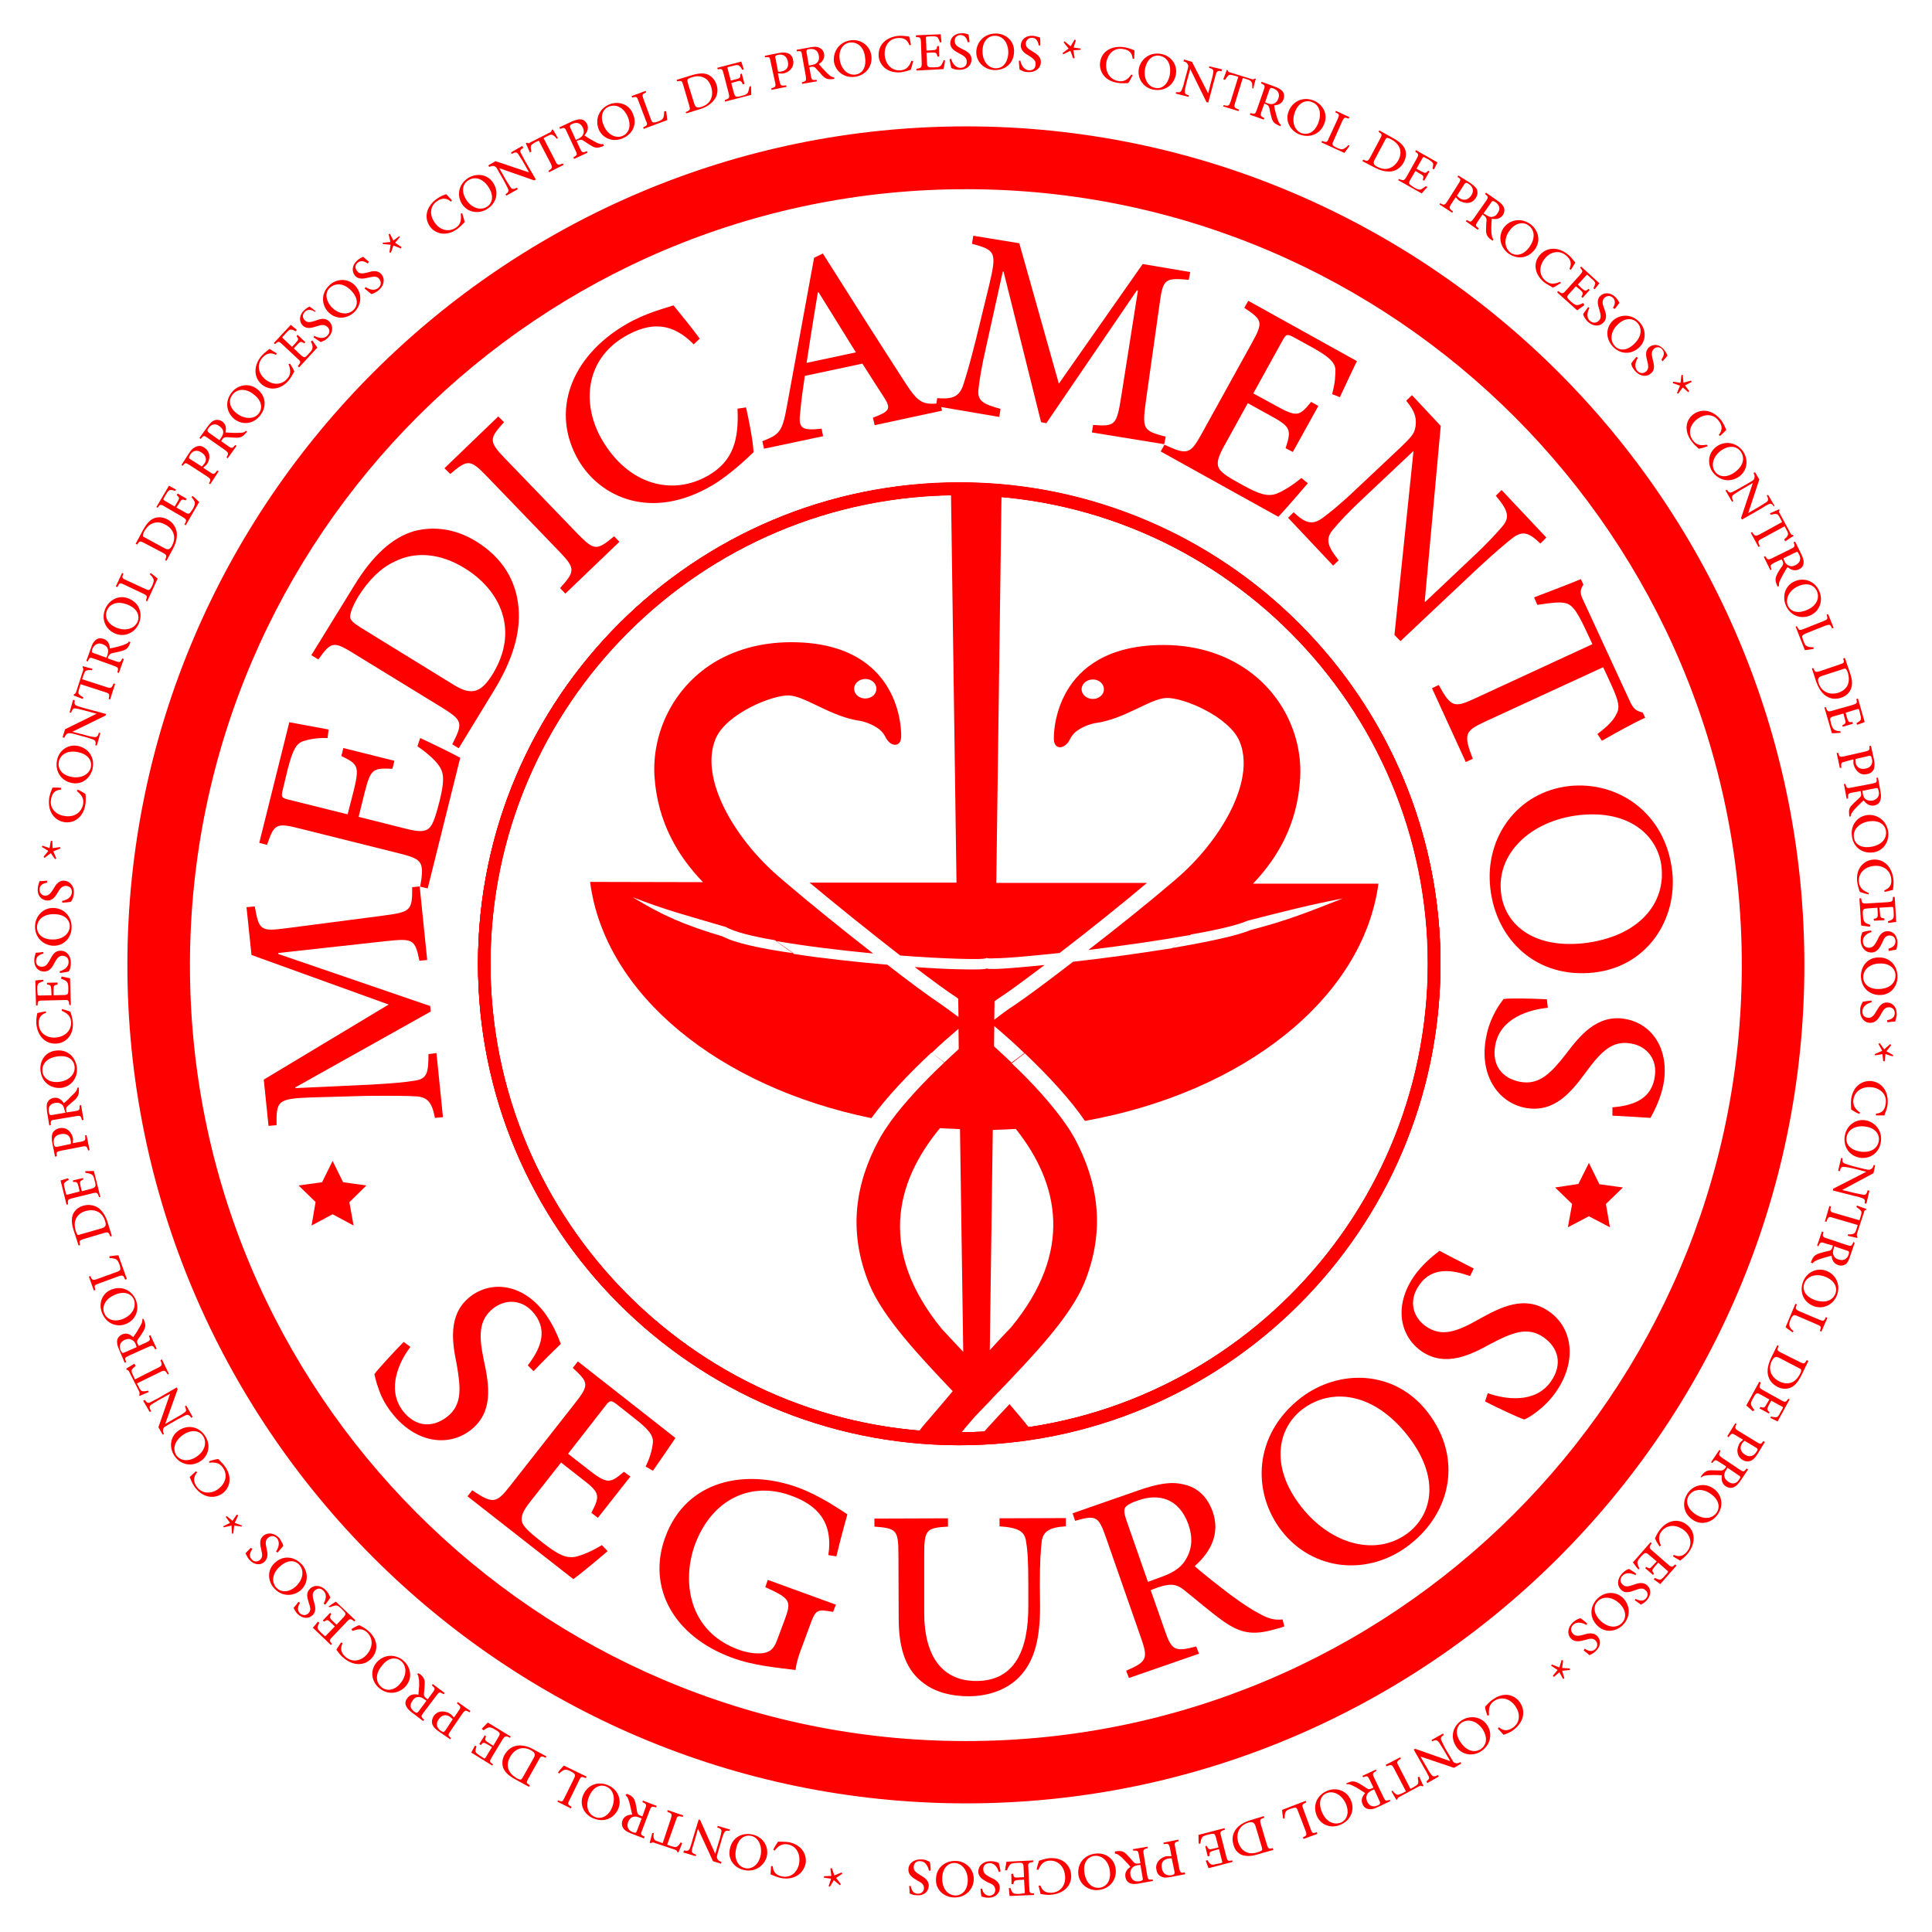 <svg xmlns="http://www.w3.org/2000/svg" xmlns:xlink="http://www.w3.org/1999/xlink" id="Layer_1" x="0px" y="0px" viewBox="0 0 772 772" style="enable-background:new 0 0 772 772;" xml:space="preserve"><style type="text/css">	.st0{fill:#FF0000;}	.st1{clip-path:url(#SVGID_2_);fill:#FF0000;}</style><path class="st0" d="M170.7,383.6l-3.1,0.3c-1.8-8.7-2.5-9-13.7-7.8l-42.7,4.7l0,0.4l60.7,20.8l0.2,2.2L118,434.5v0.3l30.1-1.4 c8.9-0.5,13.5-0.9,17.7-1.6c5-0.7,5.4-3.4,5.4-10.6l3.2-0.4l2.6,25.6l-3.2,0.3c-1.2-6.2-2.9-8.2-7.3-8.6c-3.8-0.2-8.5-0.3-20-0.2 l-21.6,0.6c-14,0.5-14.5,1.2-14.4,11.1l-3.2,0.3l-1.9-18.5l49.9-30l-54.8-19.8l-2-19.1l3.3-0.3c1.7,9.5,2.2,10.1,12.7,8.7l38.4-5 c11.1-1.5,11.9-1.8,11.8-11.4l3-0.3L170.7,383.6z"></path><path class="st0" d="M167.9,294.9c3.7,1.7,12.8,6.1,16,7.9l-13,52.2l-3-0.7c1.7-9.8,0.9-10.9-7.6-13.1L119.5,331 c-9.4-2.4-10-1.5-12.8,6.6l-3.1-0.8l12-48.2c2.7,0.5,9.7,1.8,15.7,2.9l-0.4,3.4c-4.6-0.1-7.3,0.5-9.9,1.3c-2.7,1-4.1,3.7-6,11 l-1.9,7.9c-0.9,3.5-0.7,3.7,2.5,4.5l23.3,5.8l2.5-9.7c2.3-9.6,1.6-10.4-5-13.6l0.8-3.2l20.4,5.1l-0.8,3.2c-8-0.4-8.7,0.2-11.1,9.5 l-2.4,9.7l19.1,4.8c4.9,1.2,7.4,1.3,9.2-0.4c1.7-1.7,2.7-5.7,4-10.5c1.9-7.8,2-11.1-0.1-14.2c-1.7-2.5-4.9-5.3-8.7-7.9L167.9,294.9z "></path><path class="st0" d="M141.4,234.2c7.3-12,15.3-19.5,24.2-22c7.3-1.9,16-1.2,24.6,4.1c10.8,6.6,16.2,16.1,17,26.7 c0.9,10.3-2.7,21.3-9.8,32.9L183.3,299l-2.6-1.6c4.3-8.4,4.2-9.4-3.5-14.3L141,260.9c-7.9-4.9-8.8-4.3-13.8,2.6l-2.8-1.7 L141.4,234.2z M181.7,273.9c7.3,4.4,10.9,2.3,15.2-4.6c10.6-17.4,3.1-33.5-11.3-42.3c-9.4-5.8-19.4-6.9-27.9-2.6 c-5.5,2.5-10.3,7.3-14.5,13.9c-2.5,4.2-3.3,6.9-3.3,8.2c0.1,1.3,1.1,2.3,4.6,4.5L181.7,273.9z"></path><path class="st0" d="M225.9,237.2l-2.1-2.2c6-6.7,6.2-7.8-0.2-14.5l-29.3-30.4c-6.5-6.7-7.5-6.5-14.4-0.7l-2.3-2.3l21.5-20.7 l2.3,2.3c-5.9,6.5-6.2,7.7,0.3,14.4l29.3,30.4c6.5,6.6,7.5,6.5,14.4,0.8l2.1,2.2L225.9,237.2z"></path><path class="st0" d="M298.1,162.8c1.2,5.2,2.9,14,3,17.9c-2.4,2.3-9.6,9.2-16.6,13.3c-24.4,14.3-44.7,4.6-53.3-10 c-11.4-19.5-3.1-41.5,18.8-54.3c8.1-4.8,16.2-6.6,19.1-7.7c3.9,4.8,6.9,8.4,10.5,13.3l-2.4,2.3c-8.6-8.8-17.3-9.1-27.6-3.1 c-16.1,9.5-17.1,27.5-9,41.3c10.2,17.5,27.7,22.8,42.6,14.1c9.7-5.7,12.1-14.1,11.5-26.6L298.1,162.8z"></path><path class="st0" d="M349.5,169.9l-0.7-3c6.5-2.4,7.2-3.5,4.9-7.4c-2.5-3.8-5.5-8.6-9.1-14.2l-23,4.9c-0.8,5.3-1.4,9.6-1.8,14.1 c-0.9,6.8,0.2,7.9,8.5,7l0.6,3l-23.6,5l-0.7-3c6.7-2.6,8-3.6,9.8-13.8l10.9-59.5l3.5-1.7c10.8,17.1,21.7,34.3,32.7,51.3 c5.4,8.4,7.2,9.3,14.3,8.5l0.6,3L349.5,169.9z M327.1,116.8l-0.3,0c-1.6,9.4-3.1,19.1-4.5,28.2l19.7-4.2L327.1,116.8z"></path><path class="st0" d="M436.3,172.8l0.5-3c8.9,0.7,9.4,0,11.2-11.2l6.7-42.5l-0.4-0.1l-36.2,53.1l-2.1-0.4l-15-60.2h-0.3l-6.5,29.4 c-2,8.7-2.7,13.2-3.2,17.4c-0.6,5,1.8,6.1,8.8,8.1l-0.5,3.2l-25.3-4.3l0.5-3.2c6.3,0.5,8.6-0.7,10.2-4.7c1.2-3.6,2.6-8.1,5.4-19.3 l5.1-20.9c3.2-13.5,2.7-14.2-6.8-16.8l0.5-3.2l18.4,3l15.8,56.1l33.5-47.8l19,3.2l-0.6,3.1c-9.6-0.8-10.3-0.5-11.7,10l-5.4,38.3 c-1.5,11.2-1.4,12,7.9,14.4l-0.6,3L436.3,172.8z"></path><path class="st0" d="M522.6,193.1c-2.7,3.2-9.3,10.8-11.8,13.4l-47-26.1l1.5-2.7c9,4.2,10.3,3.8,14.6-3.9l20.3-36.7 c4.8-8.6,4.1-9.3-3-14.1l1.6-2.8l43.4,24.1c-1.2,2.5-4.3,8.9-6.8,14.4l-3.1-1.2c1.2-4.5,1.3-7.2,1.3-10c-0.3-2.8-2.5-4.9-9.1-8.6 l-7.1-3.9c-3.1-1.7-3.5-1.6-5,1.2l-11.6,21l8.8,4.8c8.6,4.8,9.6,4.4,14.3-1.4l2.9,1.6l-10.2,18.4l-2.9-1.5c2.5-7.6,2-8.6-6.4-13.2 l-8.7-4.8l-9.5,17.2c-2.4,4.4-3.1,6.8-2,8.9c1.3,2.2,4.9,4.1,9.2,6.5c7,3.9,10.3,4.8,13.7,3.6c2.8-1.1,6.4-3.3,10-6.3L522.6,193.1z"></path><path class="st0" d="M615.5,217.2c-4.4-4.3-7-5.3-11-2.3c-2.7,2.1-6.4,5.2-13.8,12l-31.1,29.3l-2.4-2.5l7.6-73.3l-0.1-0.1l-19,17.9 c-7.2,6.7-10.6,10.5-12.6,12.9c-3.7,4.1-2.9,6.8,1.8,12.8l-2.2,2.1l-18-19.1l2.2-2.2c4.6,4.3,7.5,5.4,11.8,2.1 c2.7-2,6.7-5.1,13.8-11.9l16.8-15.8c5.6-5.4,5.9-6,6.4-9.2c0.3-3.5-0.6-5.8-3.8-9.8l2.3-2.2l11.5,12.3l-6.4,70.1l0.2,0.2l18.1-17.1 c7.3-6.8,10.5-10.5,12.5-12.8c3.4-3.8,2.6-6.6-2.4-12.5l2.3-2.3l17.9,19L615.5,217.2z"></path><path class="st0" d="M638.3,293.3c4.4-3.3,6.4-5.6,7.4-7.6c1.6-2.7,1.5-4.8-2-12.4l-3.1-6.7l-47.5,21.9c-7.7,3.6-8.4,4.9-4.6,14.7 l-2.8,1.3L572.2,275l2.7-1.3c4.8,8.8,6.2,9.2,14,5.6l47.4-21.9l-2.7-5.8c-4-8.6-5.9-10.3-8.6-10.7c-2.2-0.4-5.4,0-10.7,0.8l-1.3-3 c6.5-2.5,13.2-5,18.7-7.3l1,2.2c-1.7,2.6-1.2,3.9,0.2,6.8l18.6,40.3c1.3,2.6,2.3,3.4,4.9,4l1,2.1c-4.5,2-11.7,6-17.3,9.2 L638.3,293.3z"></path><path class="st0" d="M668.2,348.2c2.1,19.1-9.9,38-31.2,40.4c-23,2.6-39.2-13-41.5-33.7c-2.3-20.4,11-38.5,31.5-40.8 C646.2,312,665.5,324.5,668.2,348.2L668.2,348.2z M663.9,346.2c-1.4-12.1-12.6-22.7-32.8-20.5c-19.6,2.2-33.2,15.5-31.3,31.1 c1.4,12.2,12.4,22.3,33,20.1c22.4-2.6,32.8-16.2,31.1-30.6V346.2z"></path><path class="st0" d="M644.1,442.5c7.1-0.6,15.4-2.5,17-11.6c1.6-8-3.5-12.9-9.2-13.9c-7.4-1.4-11.9,2.9-17.8,10.9 c-6.1,8.3-12.8,16.9-24.5,14.8c-11.2-2.1-18.6-13.4-15.8-28c0.8-4.5,2.3-7.9,3.7-10.5c1.4-2.6,2.5-3.9,3.3-5 c2.2-0.4,12.1-0.2,17.3,0.1l0.4,3.4c-7.1,0.7-19,3.9-21,14.9c-1.5,7.8,2.5,13.3,10,14.7c7.7,1.4,12.4-3.7,18.2-11.1 c5.2-6.8,12.3-16.2,23.9-14c10.5,1.9,17.6,12,15.1,26c-1,5.2-3.1,9.7-5.2,13.5c-3.7-0.3-8.1-0.5-15.2-0.9V442.5z"></path><path class="st0" d="M210.9,545.6c4.3-5.7,8.4-13.1,2.8-20.4c-5-6.5-12-6-16.6-2.4c-5.9,4.7-5.8,10.9-3.8,20.6 c2.2,10.1,4,20.9-5.3,28.1c-9.1,7-22.3,4.9-31.5-7c-2.8-3.6-4.4-6.9-5.3-9.8c-1-2.7-1.3-4.4-1.6-5.6c1.3-1.9,8-9.1,11.7-12.9l2.7,2 c-4.3,5.6-9.8,16.7-3,25.6c4.9,6.3,11.6,7,17.7,2.3c6.1-4.8,5.4-11.6,3.8-20.9c-1.7-8.4-3.8-19.9,5.4-27.1 c8.4-6.5,20.7-5.2,29.5,6.2c3.1,4.1,5.2,8.7,6.7,12.7c-2.8,2.7-6,5.8-10.9,10.9L210.9,545.6z"></path><path class="st0" d="M242.8,619.8c-3.1,2.7-10.9,9.2-13.7,11.2l-42.3-33.1l1.9-2.4c8.2,5.5,9.6,5.3,15-1.6l25.9-33 c6.1-7.7,5.5-8.5-0.7-14.3l2-2.6l39,30.6c-1.5,2.3-5.6,8.2-9,13.1L258,586c2-4.2,2.6-6.9,2.9-9.6c0.2-2.8-1.7-5.3-7.7-9.9l-6.3-5 c-2.8-2.2-3.2-2.1-5.1,0.4L227,580.9l7.8,6.1c7.8,6.1,8.9,5.9,14.5,1.1l2.6,1.9l-13,16.5l-2.6-2c3.7-7.1,3.4-8.1-4.2-13.9l-7.9-6.2 L212,599.9c-3.1,3.9-4.1,6.2-3.3,8.6c0.9,2.2,4.2,4.8,8.1,7.9c6.3,4.9,9.3,6.3,13,5.7c2.8-0.6,6.8-2.3,10.7-4.7L242.8,619.8z"></path><path class="st0" d="M332.9,644.1c-6.5-1.2-7-0.9-9.2,5.2l-3.1,8.4c-1.4,3.5-2.4,6.8-2.7,9.6c-7.1-0.9-16.8-1.7-25.4-4.9 c-23.4-8.6-34-28.1-26.7-48.1c8.4-23.1,32.2-27.5,53.1-19.9c8.9,3.3,16.4,8.6,19.7,10.7c-1,3.6-2.6,9.3-4.4,16.8l-3.2-0.5 c2-13.4-4.6-20.1-15-23.8c-15.8-5.8-31.5,1.3-38.3,19.6c-5.3,14.5-2.7,34.7,17.5,42c3.3,1.2,6.9,1.7,9.5,1.4 c2.6-0.4,4.4-1.3,5.8-5.2l3.1-8.3c2.7-7.4,2.3-8.3-7.8-12.9l1-2.9l27.2,9.9L332.9,644.1z"></path><path class="st0" d="M425.8,609.9c-6.4,0.4-9.2,2-9.6,6.5c-0.3,3-0.7,7.3-0.7,16.9l0.1,8.4c0,12.6-2,22-8.4,28.5 c-5.1,5.2-12.6,7.6-20.1,7.6c-6.8,0-13.1-1.5-18-5.2c-6.8-5-10-13.1-10-26l-0.1-25.5c0-9.9-0.9-10.4-9.6-11.1v-3.2l29.4-0.1v3.3 c-8.6,0.5-9.5,1.2-9.5,11.1l0,23.3c0,17.7,7.4,27.3,20.8,27.3c15.5,0,20.9-12.5,20.8-30.2v-8.2c0-9.7-0.3-13.9-0.9-17.3 c-0.5-4.1-3.1-5.6-10.6-6.1v-3.2l26.5-0.1V609.9z"></path><path class="st0" d="M513.2,649.9c-1.3,0.5-2.4,0.8-3.7,1.1c-8.6,2.5-13.6,1.8-20.7-3.2c-5.2-3.7-10.8-8.6-15.6-12.4 c-2.9-2.3-5.1-2.9-10.5-1.1l-2.9,1.1l5.5,15.7c2.9,8.6,4.2,9,12.7,6.8l1.1,2.9l-28,9.7l-1.1-2.9c8.2-3.6,8.9-4.7,5.9-13.2l-14-40.1 c-3-8.7-4.1-8.9-12.3-6.6l-1-3l26.4-9.2c7.8-2.7,13.2-3.6,18.1-2.3c5.2,1.1,9.3,4.7,11.5,10.9c3,8.8-0.8,16-7.2,21.7 c2.9,2.7,9.5,7.8,14.2,11.4c5.6,4.1,8.7,6.1,12,7.8c3.7,2.1,6.3,2.4,8.9,2.1L513.2,649.9z M463.3,630.4c5.2-1.8,8.4-3.8,10.3-6.9 c2.8-4.4,3.1-8.9,1.3-14.3c-3.9-10.9-12.3-12.4-20-9.7c-3.1,1-4.7,2-5.3,2.9c-0.5,0.8-0.5,2.1,0.4,4.8l8.7,24.9L463.3,630.4z"></path><path class="st0" d="M519.6,558.7c15.2-11.8,37.6-11.5,50.8,5.5c14.2,18.3,9.4,40.2-7.1,53c-16.2,12.7-38.5,10.8-51.2-5.5 C500.2,596.3,500.8,573.4,519.6,558.7L519.6,558.7z M520.2,563.3c-9.7,7.6-12.8,22.7-0.3,38.7c12.1,15.5,30.4,20.1,42.9,10.4 c9.7-7.6,12.6-22.2-0.2-38.6C548.8,556.1,531.7,554.4,520.2,563.3L520.2,563.3z"></path><path class="st0" d="M587.4,509.9c-6.7-2.4-15.1-4-20.3,3.6c-4.7,6.7-2.1,13.2,2.7,16.5c6.2,4.3,12.2,2.2,20.7-2.6 c9.1-5.1,18.7-10.1,28.4-3.4c9.5,6.5,11.4,19.8,2.9,32.1c-2.6,3.7-5.3,6.2-7.7,8c-2.3,1.8-3.9,2.6-5,3.1c-2.2-0.6-11-4.8-15.7-7.2 l1.1-3.3c6.7,2.4,19,4.4,25.3-4.8c4.5-6.5,3.2-13.2-3.1-17.6c-6.4-4.4-12.7-1.7-21.1,2.7c-7.5,4.1-17.8,9.6-27.5,3 c-8.8-6.1-11.2-18.2-3.1-30c3-4.3,6.8-7.6,10.2-10.2c3.4,1.8,7.4,3.9,13.7,7.1L587.4,509.9z"></path><path class="st0" d="M383,577.4c-106.1-0.2-192.2-86.6-192-192.6c0.1-106.1,86.6-192.2,192.6-192.1c106,0.2,192.1,86.6,192,192.6 C575.4,491.5,489,577.6,383,577.4 M383.6,197.8c-103.3-0.2-187.4,83.8-187.6,187c-0.1,103.2,83.7,187.4,187.1,187.5 c103.2,0.2,187.4-83.7,187.5-186.9C570.8,282.1,486.8,198,383.6,197.8"></path><path class="st0" d="M196,384.9c0.2-103.3,84.3-187.2,187.6-187c103.2,0.1,187.2,84.3,187,187.6c-0.2,103.3-84.3,187.2-187.5,186.9 c-20.9,0-40.9-3.4-59.8-9.8C249.2,537.4,195.9,467.2,196,384.9 M383.6,192.8c-106-0.1-192.5,86-192.6,192.1 c-0.2,106,86,192.4,192,192.6c106,0.2,192.4-85.9,192.6-192c0.1-84.6-54.7-156.7-130.8-182.5C425.6,196.4,405,192.8,383.6,192.8"></path><g>	<defs>		<path id="SVGID_1_" d="M383,572.3c-20.9,0-40.9-3.4-59.8-9.8c-74.1-25.1-127.4-95.3-127.3-177.7c0.2-103.2,84.3-187.2,187.6-187   c103.2,0.1,187.1,84.3,187,187.6c-0.2,103.2-84.1,186.9-187.2,186.9c-0.1,0-0.2,0-0.2,0 M191,384.9c-0.2,106,86,192.4,192,192.6   c106,0.2,192.4-85.9,192.6-192.1c0.1-84.5-54.7-156.7-130.8-182.4c-19.3-6.6-39.9-10.1-61.3-10.1c0,0-0.2,0-0.3,0   C277.4,192.8,191.2,278.8,191,384.9"></path>	</defs>	<use xlink:href="#SVGID_1_" style="overflow:visible;fill:#FF0000;"></use>	<clipPath id="SVGID_2_">		<use xlink:href="#SVGID_1_" style="overflow:visible;"></use>	</clipPath>	<path class="st1" d="M383,576.6C276.9,576.4,190.8,490,191,384c0.1-106.1,86.6-192.2,192.6-192c106,0.2,192.1,86.6,192,192.6  C575.4,490.6,489,576.7,383,576.6 M383.6,197c-103.3-0.2-187.4,83.7-187.6,187c-0.2,103.2,83.7,187.4,187.1,187.6  c103.2,0.2,187.4-83.7,187.5-187C570.8,281.3,486.9,197.1,383.6,197"></path></g><polygon class="st0" points="132.9,463.9 137.1,472.4 146.4,473.7 139.6,480.4 141.3,489.7 132.9,485.2 124.5,489.7 126.1,480.3  119.3,473.7 128.7,472.4 "></polygon><polygon class="st0" points="634.9,464.7 639.1,473.2 648.5,474.5 641.7,481.1 643.3,490.4 634.9,486 626.5,490.4 628.2,481.1  621.4,474.5 630.7,473.1 "></polygon><path class="st0" d="M184.7,85.2c0.3,1,0.8,2.7,1,3.5c-0.5,0.6-1.8,1.9-3.1,2.9c-4.6,3.2-8.9,1.6-10.8-1.1 c-2.6-3.7-1.3-8.2,2.8-11.1c1.5-1.1,3.1-1.6,3.7-1.8c0.8,0.9,1.5,1.5,2.3,2.5l-0.4,0.5c-1.8-1.6-3.6-1.6-5.6-0.2 c-3.1,2.2-2.8,5.8-1,8.4c2.2,3.3,5.8,4.1,8.7,2.1c1.8-1.3,2.1-3,1.8-5.5L184.7,85.2z"></path><path class="st0" d="M187.1,71.1c3.3-2,7.7-1.6,10,2c2.5,4,1.1,8.2-2.4,10.4c-3.5,2.2-7.9,1.4-10.1-2 C182.5,78.2,183.1,73.7,187.1,71.1L187.1,71.1z M187.1,72.1c-2.1,1.3-3,4.2-0.8,7.7c2.1,3.3,5.7,4.5,8.3,2.8 c2.1-1.3,2.9-4.2,0.7-7.7C192.9,71.1,189.5,70.4,187.1,72.1L187.1,72.1z"></path><path class="st0" d="M209.1,59.1c-1.1,0.6-1.5,1.1-1,2c0.3,0.6,0.8,1.5,1.7,3.2l4.3,7.4l-0.6,0.4l-14-4.9l0,0l2.6,4.6 c1,1.7,1.6,2.5,1.9,3c0.6,0.9,1.2,0.9,2.6,0.2l0.3,0.6l-4.6,2.6l-0.3-0.6c1.1-0.6,1.4-1.2,1-2.2c-0.3-0.7-0.8-1.5-1.7-3.3l-2.3-4 c-0.7-1.4-0.9-1.4-1.5-1.7c-0.6-0.2-1.1-0.1-2,0.3l-0.4-0.6l2.9-1.7l13.4,4.5l0,0l-2.4-4.3c-1.1-1.7-1.6-2.5-1.9-3 c-0.6-0.9-1.2-0.9-2.6-0.1l-0.3-0.6l4.5-2.6L209.1,59.1z"></path><path class="st0" d="M222.5,55.5c-0.6-0.9-1.2-1.3-1.6-1.5c-0.5-0.3-0.9-0.3-2.4,0.5l-1.3,0.7l4.8,9.3c0.7,1.5,1.1,1.6,2.9,0.8 l0.3,0.6l-5.8,2.9l-0.3-0.5c1.7-1.1,1.7-1.4,1-2.9l-4.8-9.2l-1.1,0.5c-1.7,0.9-2,1.3-2.1,1.8c-0.1,0.4,0.1,1.1,0.2,2.1l-0.6,0.3 c-0.5-1.3-1.1-2.6-1.6-3.6l0.5-0.3c0.5,0.4,0.8,0.3,1.3-0.1l7.9-4c0.5-0.3,0.6-0.5,0.7-1l0.4-0.2c0.5,0.9,1.4,2.3,2,3.4L222.5,55.5z "></path><path class="st0" d="M241.3,58.3c-0.2,0.1-0.5,0.2-0.8,0.3c-1.7,0.6-2.6,0.6-4.1-0.3c-1.1-0.6-2.3-1.5-3.3-2.1 c-0.6-0.4-1.1-0.5-2.1-0.1l-0.6,0.3l1.4,3c0.8,1.7,1.1,1.7,2.7,1l0.3,0.6l-5.4,2.5l-0.3-0.6c1.5-0.9,1.7-1.1,0.9-2.7l-3.6-7.7 c-0.7-1.6-1-1.6-2.6-1l-0.3-0.6l5.1-2.4c1.5-0.6,2.6-0.9,3.5-0.8c1,0.1,1.9,0.7,2.5,1.9c0.7,1.7,0.1,3.2-1.1,4.5 c0.7,0.5,2.1,1.4,3.1,1.9c1.2,0.7,1.9,1.1,2.5,1.3c0.8,0.3,1.3,0.4,1.9,0.2L241.3,58.3z M231,55.5c1-0.5,1.6-1,1.9-1.6 c0.5-0.9,0.5-1.8,0-2.9c-1-2.1-2.7-2.2-4.2-1.5c-0.6,0.2-0.8,0.5-0.9,0.7c-0.1,0.2-0.1,0.4,0.1,0.9l2.2,4.8L231,55.5z"></path><path class="st0" d="M243.5,41.7c3.6-1.4,7.9-0.2,9.4,3.8c1.9,4.3-0.3,8.2-4.1,9.8c-3.8,1.6-8,0.1-9.6-3.7 C237.8,47.9,239.1,43.6,243.5,41.7L243.5,41.7z M243.3,42.6c-2.3,0.9-3.7,3.7-2.1,7.4c1.4,3.7,4.8,5.5,7.6,4.3 c2.3-1,3.6-3.6,2.1-7.5C249.2,42.8,246.1,41.5,243.3,42.6"></path><path class="st0" d="M266.2,44.4c0.1,0.8,0.4,2.9,0.4,3.6l-9.4,3.5l-0.2-0.6c1.7-0.8,1.9-1,1.1-2.7l-3-7.9c-0.6-1.7-0.7-1.8-2.5-1.3 l-0.2-0.6l5.6-2.1l0.2,0.6c-1.6,0.8-1.7,0.9-1.1,2.6l2.9,7.9c0.4,1.1,0.6,1.5,1.1,1.5c0.5,0.1,1.2-0.1,2-0.4c1.1-0.4,1.8-0.9,2-1.6 c0.2-0.5,0.3-1.3,0.3-2.4L266.2,44.4z"></path><path class="st0" d="M276.6,30c2.7-0.8,4.9-0.9,6.5-0.1c1.3,0.7,2.6,2,3.2,3.9c0.8,2.4,0.3,4.6-1,6.2c-1.3,1.7-3.3,3-5.9,3.7 l-5.2,1.6l-0.2-0.5c1.8-0.8,1.9-0.9,1.4-2.7L273,34c-0.5-1.8-0.7-1.8-2.4-1.5l-0.2-0.6L276.6,30z M277.4,41.4 c0.5,1.6,1.3,1.8,2.9,1.3c3.9-1.2,4.9-4.6,3.9-7.9c-0.6-2.1-1.9-3.6-3.8-4.1c-1.2-0.4-2.5-0.3-4,0.2c-1,0.3-1.4,0.6-1.6,0.8 c-0.2,0.2-0.1,0.5,0,1.3L277.4,41.4z"></path><path class="st0" d="M300.1,34.4c0,0.8,0.1,2.8,0.1,3.5l-10.5,2.7l-0.1-0.6c1.8-0.7,2-0.8,1.6-2.6l-2.1-8.1 c-0.5-1.8-0.6-1.9-2.3-1.6l-0.2-0.6l9.6-2.5c0.2,0.5,0.6,1.9,1,3.1l-0.6,0.2c-0.4-0.8-0.7-1.2-1.2-1.6c-0.4-0.4-1.1-0.4-2.5,0 l-1.6,0.4c-0.7,0.1-0.7,0.2-0.5,0.9l1.2,4.6l1.9-0.5c1.9-0.4,2-0.7,1.9-2.1l0.6-0.2l1.1,4.1l-0.7,0.2c-0.6-1.5-0.9-1.6-2.6-1.1 l-2,0.6l1,3.8c0.3,1,0.6,1.5,1,1.6c0.5,0.1,1.3,0,2.2-0.3c1.5-0.3,2.1-0.7,2.5-1.4c0.2-0.5,0.4-1.4,0.6-2.3L300.1,34.4z"></path><path class="st0" d="M311.1,21.2c1.6-0.3,2.8-0.3,3.8,0.1c1,0.4,1.8,1.3,2,2.6c0.6,2.8-1.2,4.6-3.3,5.3c-0.3,0.1-0.8,0.2-1,0.2 l-1.8-0.1l0.7,3.2c0.4,1.7,0.6,1.9,2.6,1.6l0.2,0.6l-6,1.2l-0.1-0.6c1.7-0.5,1.9-0.7,1.5-2.5l-1.8-8.2c-0.3-1.9-0.5-1.9-2.2-1.7 l-0.1-0.6L311.1,21.2z M310.9,28.6c0.3,0.1,0.9,0.1,1.6-0.1c1.4-0.3,2.9-1.4,2.3-4c-0.5-2.3-2.1-2.9-3.8-2.6c-0.6,0.1-1,0.3-1.1,0.5 c-0.2,0.1-0.2,0.4,0,1L310.9,28.6z"></path><path class="st0" d="M333.4,31.5c-0.2,0-0.5,0-0.7,0.1c-1.8,0.2-2.8-0.1-4-1.3c-0.9-1-1.8-2.1-2.7-3c-0.4-0.6-0.9-0.7-2-0.6 l-0.6,0.2l0.6,3.3c0.3,1.8,0.5,1.9,2.3,1.7l0.1,0.6l-5.9,1l-0.1-0.6c1.7-0.4,1.8-0.7,1.6-2.4l-1.5-8.3c-0.2-1.8-0.4-1.9-2.1-1.7 l-0.1-0.6l5.5-1c1.6-0.3,2.7-0.3,3.6,0.2c1,0.4,1.7,1.2,1.9,2.5c0.3,1.8-0.7,3.1-2.1,4c0.5,0.6,1.6,1.9,2.4,2.7c0.9,1,1.5,1.5,2,1.9 c0.7,0.5,1.2,0.7,1.7,0.7L333.4,31.5z M324.3,26c1-0.2,1.7-0.4,2.2-1c0.7-0.7,0.9-1.6,0.7-2.8c-0.4-2.3-2.1-2.8-3.6-2.6 c-0.7,0-1,0.2-1.2,0.4c-0.2,0.2-0.2,0.4-0.1,1l0.9,5.2L324.3,26z"></path><path class="st0" d="M340,16.1c3.8-0.5,7.6,1.9,8.2,6.2c0.5,4.5-2.5,7.9-6.7,8.4c-4.1,0.5-7.7-2.1-8.3-6.2 C332.9,20.6,335.3,16.7,340,16.1L340,16.1z M339.6,17c-2.4,0.3-4.6,2.6-4.1,6.6c0.5,3.9,3.2,6.6,6.3,6.2c2.5-0.3,4.4-2.5,3.9-6.6 C345.3,18.6,342.5,16.7,339.6,17"></path><path class="st0" d="M364.9,24.4c-0.2,1-0.7,2.7-1,3.5c-0.6,0.2-2.5,0.8-4,1c-5.7,0.4-8.5-3.1-8.8-6.4c-0.3-4.6,3-7.8,8.2-8.2 c1.8-0.1,3.4,0.3,4,0.3c0.3,1.2,0.5,2.1,0.7,3.3l-0.6,0.2c-0.8-2.3-2.3-3.1-4.7-2.9c-3.7,0.3-5.4,3.5-5.2,6.7c0.3,4,3,6.5,6.4,6.2 c2.3-0.2,3.4-1.5,4.3-3.8L364.9,24.4z"></path><path class="st0" d="M377.6,24.1c0,0.8-0.4,2.8-0.6,3.5l-10.8,0.6v-0.7c1.9-0.3,2.1-0.5,2.1-2.2l-0.3-8.5c-0.1-1.9-0.3-1.9-2-2v-0.7 l9.9-0.4c0,0.6,0.2,2,0.3,3.1l-0.6,0.2c-0.3-0.9-0.5-1.4-0.8-1.9c-0.4-0.5-1-0.6-2.4-0.6l-1.7,0.1c-0.7,0-0.8,0.1-0.7,0.8l0.2,4.8 l2-0.1c2-0.1,2.1-0.3,2.3-1.7l0.7,0l0.1,4.2l-0.7,0c-0.3-1.5-0.6-1.7-2.4-1.6l-2,0.1l0.2,3.9c0,1.1,0.2,1.5,0.6,1.7 c0.4,0.3,1.4,0.2,2.3,0.2c1.6,0,2.2-0.2,2.8-0.8c0.2-0.5,0.7-1.2,1-2.1L377.6,24.1z"></path><path class="st0" d="M386.7,16.9c-0.3-1.3-1-2.9-2.9-2.9c-1.6,0-2.4,1.2-2.3,2.4c0,1.5,1,2.2,2.8,3.1c1.9,0.9,3.9,1.9,3.9,4.2 c0.1,2.3-1.8,4.2-4.8,4.2c-0.9,0-1.7-0.1-2.2-0.3c-0.6-0.2-0.9-0.3-1.1-0.5c-0.1-0.5-0.5-2.4-0.7-3.4l0.7-0.2 c0.3,1.4,1.5,3.6,3.7,3.6c1.6,0,2.6-1,2.5-2.5c0-1.6-1.2-2.3-2.9-3.2c-1.5-0.8-3.6-1.8-3.7-4.1c0-2.1,1.7-4,4.5-4 c1.1-0.1,2.1,0.2,2.8,0.5c0.2,0.8,0.3,1.7,0.4,3L386.7,16.9z"></path><path class="st0" d="M398.1,13.4c3.9,0.1,7.3,3,7.1,7.3c-0.1,4.7-3.6,7.4-7.9,7.3c-4.1-0.2-7.3-3.3-7.2-7.4 C390.3,16.8,393.3,13.3,398.1,13.4 M397.6,14.3c-2.5-0.1-4.9,1.9-5,5.9c-0.1,4,2.1,7,5.3,7.1c2.5,0,4.7-1.8,5-6 C403,16.8,400.5,14.3,397.6,14.3L397.6,14.3z"></path><path class="st0" d="M415.1,18.2c-0.3-1.5-0.9-3-2.6-3.1c-1.6-0.1-2.4,1-2.6,2.1c-0.1,1.5,0.8,2.3,2.6,3.3c1.8,1.1,3.6,2.2,3.4,4.6 c-0.2,2.3-2.2,3.9-5.3,3.7c-0.9,0-1.6-0.2-2.1-0.5c-0.5-0.2-0.8-0.4-1.1-0.5c-0.1-0.5-0.2-2.4-0.3-3.5l0.6-0.1 c0.3,1.4,1.2,3.7,3.4,3.9c1.7,0.1,2.7-0.8,2.7-2.4c0.2-1.5-1-2.3-2.6-3.4c-1.5-0.8-3.5-2.1-3.3-4.4c0.2-2.1,2-3.8,4.9-3.6 c1,0.1,2,0.5,2.8,0.7c0.1,0.7,0.1,1.6,0.1,3.1L415.1,18.2z"></path><polygon class="st0" points="428.9,20.1 429.4,23.2 428.8,23.3 427.7,20.3 424.8,21.7 424.6,21.2 427,19.4 425,16.9 425.4,16.5  427.8,18.5 429.4,15.8 429.9,16.1 429,19 431.8,19.4 431.8,19.9 "></polygon><path class="st0" d="M452.6,30c-0.4,0.9-1.3,2.6-1.8,3.2c-0.7,0-2.6,0.2-4.3-0.1c-5.5-0.9-7.4-5-6.9-8.3c0.7-4.5,4.8-6.7,9.8-5.9 c1.9,0.3,3.3,1,3.9,1.2c0,1.2,0,2.1-0.1,3.4l-0.6,0c-0.2-2.4-1.5-3.6-3.8-3.9c-3.7-0.7-6.1,2-6.7,5.2c-0.6,4,1.4,7,4.8,7.6 c2.2,0.4,3.7-0.6,5.2-2.6L452.6,30z"></path><path class="st0" d="M464.2,21.6c3.8,0.8,6.5,4.3,5.6,8.5c-1,4.4-4.9,6.5-9,5.7c-4-0.8-6.5-4.5-5.7-8.5 C455.9,23.5,459.6,20.6,464.2,21.6L464.2,21.6z M463.5,22.3c-2.3-0.5-5,0.9-5.9,4.9c-0.8,3.9,0.9,7.3,3.9,7.9c2.4,0.6,5-0.9,5.9-5 C468.2,25.7,466.4,22.9,463.5,22.3L463.5,22.3z"></path><path class="st0" d="M488.1,28.5c-1.1-0.3-1.7-0.2-2.1,0.7c-0.2,0.6-0.5,1.6-1,3.6l-2.2,8.2l-0.7-0.2l-6.5-13.2l0,0l-1.4,5.1 c-0.5,1.9-0.7,2.9-0.7,3.5c-0.2,1.1,0.1,1.5,1.6,1.9l-0.2,0.6l-5.1-1.3l0.2-0.6c1.2,0.2,1.8,0.1,2.2-0.9c0.3-0.6,0.7-1.6,1.1-3.5 l1.2-4.4c0.4-1.6,0.4-1.7,0.1-2.3c-0.3-0.7-0.7-0.9-1.7-1.2l0.2-0.7l3.2,0.9l6.4,12.5h0.1l1.2-4.8c0.6-1.9,0.7-2.9,0.8-3.5 c0.2-1-0.2-1.4-1.7-1.8l0.1-0.6l5.1,1.2L488.1,28.5z"></path><path class="st0" d="M500.4,35.2c0-1.1,0-1.7-0.2-2.2c-0.2-0.5-0.5-0.9-2.1-1.4l-1.5-0.4l-3.1,10c-0.5,1.6-0.3,1.9,1.6,2.6l-0.2,0.6 l-6.2-1.9L489,42c1.9,0.5,2.1,0.3,2.7-1.3l3.1-10l-1.2-0.4c-1.9-0.5-2.4-0.5-2.8-0.1c-0.3,0.3-0.7,0.8-1.3,1.7l-0.7-0.2 c0.5-1.3,1-2.6,1.4-3.8l0.4,0.2c0.1,0.6,0.4,0.7,1.1,0.9l8.4,2.6c0.6,0.2,0.8,0.1,1.3-0.2l0.4,0.1c-0.3,0.9-0.7,2.5-1,3.9 L500.4,35.2z"></path><path class="st0" d="M511.6,50.4c-0.2,0-0.4-0.2-0.7-0.3c-1.6-0.7-2.4-1.4-2.8-3.1c-0.4-1.3-0.7-2.7-0.9-3.9 c-0.2-0.7-0.4-1.1-1.5-1.5l-0.5-0.2l-1.1,3.1c-0.6,1.7-0.4,1.9,1.1,2.7l-0.2,0.6l-5.6-2l0.3-0.6c1.7,0.5,1.9,0.4,2.5-1.3l2.8-8 c0.6-1.7,0.4-1.9-1.1-2.6l0.2-0.6l5.3,1.9c1.5,0.6,2.4,1.1,3.1,1.9c0.6,0.8,0.8,1.9,0.4,3.1c-0.6,1.8-2.1,2.4-3.8,2.5 c0.1,0.8,0.5,2.5,0.8,3.6c0.4,1.3,0.6,2.1,0.9,2.7c0.3,0.8,0.6,1.2,1.1,1.5L511.6,50.4z M506.3,41.2c1,0.4,1.9,0.5,2.5,0.3 c1-0.4,1.6-1,2-2.1c0.8-2.1-0.4-3.5-1.9-4c-0.6-0.3-1-0.3-1.2-0.2c-0.1,0.1-0.4,0.3-0.5,0.8l-1.7,4.9L506.3,41.2z"></path><path class="st0" d="M525,40.2c3.6,1.5,5.8,5.4,4.1,9.4c-1.7,4.3-6.1,5.6-9.9,4.1c-3.9-1.6-5.8-5.7-4.2-9.4 C516.5,40.6,520.6,38.4,525,40.2L525,40.2z M524.3,40.8c-2.3-1-5.3,0-6.8,3.8c-1.5,3.7-0.4,7.4,2.5,8.6c2.3,0.8,5.1,0,6.7-3.9 C528.4,45,527,41.8,524.3,40.8L524.3,40.8z"></path><path class="st0" d="M539.3,58.2c-0.4,0.6-1.6,2.3-2.1,2.9l-9.2-4.2l0.3-0.6c1.8,0.7,2,0.6,2.7-1.1l3.5-7.6c0.8-1.8,0.7-2-0.9-2.7 l0.2-0.6l5.4,2.5l-0.3,0.6c-1.5-0.6-1.8-0.6-2.6,1.1l-3.4,7.7c-0.5,1-0.6,1.4-0.3,1.8c0.2,0.4,1,0.8,1.7,1.1 c1.1,0.5,1.9,0.7,2.5,0.4c0.6-0.2,1.2-0.7,2-1.5L539.3,58.2z"></path><path class="st0" d="M556.7,55.2c2.4,1.3,4.1,2.8,4.8,4.6c0.5,1.4,0.4,3.1-0.5,4.9c-1.2,2.3-3,3.5-5.1,3.8c-2,0.2-4.3-0.3-6.7-1.6 l-4.8-2.5l0.3-0.6c1.7,0.7,1.9,0.7,2.8-0.9l4-7.5c0.9-1.7,0.7-1.8-0.6-2.7l0.2-0.6L556.7,55.2z M549.3,63.8 c-0.8,1.5-0.3,2.2,1.2,2.9c3.6,1.9,6.6,0.2,8.3-2.7c1-1.9,1.1-4,0.1-5.6c-0.6-1-1.6-2-3-2.7c-0.9-0.5-1.4-0.6-1.6-0.6 c-0.3,0-0.5,0.2-0.9,1L549.3,63.8z"></path><path class="st0" d="M570.4,74.7c-0.6,0.6-1.9,2.1-2.3,2.6l-9.4-5.3l0.3-0.5c1.8,0.8,2.1,0.7,3-0.8l4.1-7.3c0.9-1.7,0.8-1.9-0.6-2.8 l0.3-0.6l8.6,4.9c-0.3,0.5-0.9,1.8-1.4,2.8l-0.6-0.3c0.2-0.8,0.3-1.4,0.3-1.9c-0.1-0.5-0.6-0.9-1.9-1.8l-1.4-0.7 c-0.6-0.4-0.6-0.4-1,0.2l-2.4,4.2l1.8,1c1.7,0.9,1.9,0.9,2.9-0.2l0.5,0.3l-2.1,3.7l-0.6-0.3c0.5-1.5,0.4-1.7-1.3-2.6l-1.6-1l-2,3.4 c-0.5,0.9-0.7,1.4-0.4,1.8c0.2,0.4,1,0.8,1.8,1.4c1.4,0.8,2.1,1,2.8,0.8c0.5-0.3,1.2-0.7,1.9-1.3L570.4,74.7z"></path><path class="st0" d="M587.5,73.1c1.3,0.9,2.3,1.8,2.7,2.7c0.3,1,0.3,2.1-0.5,3.3c-1.5,2.4-3.9,2.3-6,1.4c-0.3-0.1-0.6-0.4-0.9-0.5 l-1.1-1.2l-1.8,2.7c-1,1.6-0.9,1.8,0.7,3l-0.3,0.5l-5.1-3.3l0.3-0.5c1.5,0.9,1.8,0.8,2.8-0.7l4.5-7.1c1.1-1.7,0.9-1.9-0.4-2.7 l0.3-0.6L587.5,73.1z M582.2,78.2c0.1,0.2,0.6,0.7,1.2,1.1c1.1,0.7,3,1,4.5-1.2c1.3-2,0.5-3.6-1-4.6c-0.5-0.3-0.9-0.5-1.2-0.4 c-0.2,0.1-0.4,0.2-0.7,0.7L582.2,78.2z"></path><path class="st0" d="M596.4,96.2c-0.2-0.2-0.5-0.4-0.7-0.5c-1.4-1.1-1.9-2-1.9-3.7c0-1.3,0.1-2.8,0.2-4.1c0-0.7-0.2-1.2-1.1-1.8 l-0.5-0.4l-1.9,2.8c-1,1.5-1,1.7,0.4,2.8l-0.4,0.5l-4.8-3.4l0.4-0.5c1.5,0.9,1.7,0.9,2.8-0.6l4.9-7c1-1.5,0.9-1.7-0.4-2.8l0.4-0.5 l4.6,3.2c1.3,0.9,2.1,1.7,2.5,2.6c0.4,1,0.3,2.1-0.4,3.2c-1.1,1.5-2.7,1.7-4.4,1.4c-0.1,0.8-0.2,2.4-0.2,3.7c0,1.4,0,2.1,0.2,2.9 c0.1,0.8,0.3,1.3,0.7,1.7L596.4,96.2z M593.7,85.8c0.9,0.6,1.6,0.9,2.3,0.9c1-0.1,1.8-0.5,2.4-1.5c1.4-1.8,0.6-3.4-0.8-4.4 c-0.6-0.3-0.9-0.5-1.1-0.5c-0.2,0-0.3,0.1-0.7,0.7l-3,4.3L593.7,85.8z"></path><path class="st0" d="M611.7,89.7c3,2.3,4.2,6.6,1.5,10.1c-2.9,3.7-7.3,3.9-10.7,1.3c-3.2-2.6-4-6.9-1.5-10.3 C603.4,87.8,607.9,86.8,611.7,89.7L611.7,89.7z M610.8,90.1c-1.9-1.5-5.1-1.3-7.5,1.9c-2.4,3.1-2.3,6.9,0.2,8.9c2,1.5,5,1.3,7.5-2 C613.7,95.2,613.2,91.8,610.8,90.1"></path><path class="st0" d="M623.7,113.1c-0.9,0.6-2.4,1.5-3.2,1.8c-0.6-0.3-2.4-1.3-3.6-2.2c-4.3-3.7-3.9-8.2-1.7-10.7 c3-3.5,7.7-3.4,11.6-0.1c1.4,1.2,2.2,2.6,2.7,3c-0.7,1.1-1.1,1.9-1.8,2.9l-0.6-0.3c1.1-2.2,0.5-3.9-1.3-5.4 c-2.8-2.4-6.4-1.4-8.4,1.1c-2.6,3.1-2.5,6.8,0.2,9c1.8,1.5,3.5,1.4,5.8,0.4L623.7,113.1z"></path><path class="st0" d="M633.1,121.9c-0.7,0.6-2.3,1.7-2.9,2.1l-8-7.2l0.4-0.5c1.6,1.2,1.9,1.2,3.1-0.2l5.6-6.2 c1.3-1.5,1.2-1.6,0.1-2.9l0.4-0.5l7.3,6.7c-0.3,0.4-1.2,1.5-1.9,2.4l-0.5-0.4c0.4-0.8,0.6-1.3,0.7-1.8c0.1-0.6-0.3-1.1-1.5-2.1 l-1.2-1.1c-0.5-0.5-0.6-0.5-1,0l-3.2,3.5l1.4,1.4c1.5,1.3,1.7,1.3,2.9,0.3l0.4,0.5l-2.8,3.1l-0.5-0.4c0.8-1.4,0.8-1.6-0.6-2.9 l-1.6-1.3l-2.6,2.9c-0.7,0.7-0.9,1.1-0.8,1.6c0.2,0.5,0.8,1,1.5,1.7c1.2,1,1.8,1.4,2.5,1.3c0.6,0,1.4-0.4,2.3-0.8L633.1,121.9z"></path><path class="st0" d="M644.5,123.1c0.7-1.2,1.3-2.8,0-4.1c-1.1-1.1-2.6-0.8-3.4,0c-1,1.1-0.9,2.3-0.1,4.2c0.7,2,1.4,4-0.3,5.7 c-1.6,1.7-4.2,1.6-6.4-0.5c-0.6-0.6-1-1.3-1.3-1.8c-0.3-0.5-0.3-0.9-0.4-1.1c0.2-0.4,1.4-1.9,2-2.8l0.5,0.3 c-0.6,1.3-1.5,3.6,0.2,5.2c1.2,1,2.5,1,3.6-0.1c1.1-1.1,0.7-2.4,0.2-4.3c-0.5-1.6-1.3-3.9,0.3-5.5c1.5-1.5,4-1.6,6.1,0.4 c0.7,0.7,1.2,1.5,1.6,2.3c-0.5,0.6-1,1.4-1.8,2.4L644.5,123.1z"></path><path class="st0" d="M655.1,128.7c2.6,2.7,3,7.2-0.1,10.1c-3.3,3.2-7.8,2.7-10.6-0.4c-2.8-3-2.9-7.4,0.1-10.3 C647.3,125.6,651.8,125.2,655.1,128.7L655.1,128.7z M654.2,128.9c-1.7-1.8-4.8-2.1-7.7,0.7c-2.9,2.7-3.4,6.4-1.2,8.7 c1.6,1.8,4.6,2.1,7.6-0.8C656.2,134.4,656.2,131,654.2,128.9L654.2,128.9z"></path><path class="st0" d="M663.9,143.7c0.8-1.2,1.5-2.7,0.3-4.1c-1.1-1.2-2.4-1-3.3-0.2c-1.1,1-1,2.3-0.5,4.2c0.5,2,1.1,4.1-0.7,5.6 c-1.7,1.5-4.3,1.3-6.3-0.9c-0.6-0.7-1-1.3-1.3-1.9c-0.2-0.5-0.2-0.9-0.3-1.1c0.2-0.5,1.4-1.9,2.1-2.7l0.6,0.4 c-0.8,1.1-1.7,3.5-0.3,5.1c1,1.2,2.4,1.3,3.6,0.3c1.1-1,0.9-2.3,0.4-4.2c-0.4-1.6-1-3.9,0.7-5.4c1.6-1.4,4-1.4,5.9,0.8 c0.7,0.8,1.2,1.7,1.5,2.5c-0.5,0.6-1,1.2-2,2.3L663.9,143.7z"></path><polygon class="st0" points="672.4,154.8 670.6,157.3 670.1,157.1 671.3,154.1 668.4,153.1 668.6,152.5 671.5,153 671.9,149.8  672.4,149.8 672.7,152.9 675.7,152.1 676,152.6 673.3,154 675,156.3 674.6,156.7 "></polygon><path class="st0" d="M682.4,178.3c-1.1,0.4-2.7,0.9-3.6,1c-0.5-0.5-2-1.7-2.9-3c-3.4-4.6-1.9-8.9,0.8-10.8c3.7-2.6,8.2-1.4,11.2,2.6 c1.1,1.6,1.7,3.2,1.9,3.7c-0.9,0.9-1.5,1.5-2.5,2.4l-0.5-0.4c1.5-1.9,1.5-3.7,0-5.6c-2.1-3-5.8-2.8-8.4-0.9c-3.3,2.4-4,6-1.9,8.7 c1.4,1.9,3,2.1,5.5,1.7L682.4,178.3z"></path><path class="st0" d="M696.6,180.5c2.1,3.2,1.7,7.7-1.9,10.1c-3.9,2.5-8.1,1.2-10.5-2.2c-2.2-3.4-1.5-7.8,1.9-10.1 C689.3,176.1,693.9,176.6,696.6,180.5L696.6,180.5z M695.6,180.5c-1.3-2-4.3-2.9-7.7-0.6c-3.2,2.2-4.4,5.8-2.7,8.4 c1.4,2.1,4.3,2.9,7.7,0.6C696.7,186.3,697.3,183,695.6,180.5"></path><path class="st0" d="M708.8,202.4c-0.7-1-1.1-1.4-2.1-0.9c-0.6,0.3-1.4,0.7-3.1,1.8l-7.5,4.3l-0.4-0.6l4.7-14v0l-4.5,2.6 c-1.7,1-2.5,1.6-3.1,2c-0.9,0.6-0.9,1.2-0.2,2.6l-0.5,0.3l-2.6-4.5l0.5-0.3c0.8,1.1,1.3,1.4,2.2,0.9c0.7-0.3,1.6-0.8,3.2-1.7l4-2.3 c1.4-0.8,1.4-0.9,1.6-1.5c0.2-0.7,0.2-1.1-0.3-2.1l0.6-0.3l1.7,2.9l-4.4,13.3v0.1l4.3-2.5c1.6-1,2.5-1.6,3-1.9 c0.8-0.6,0.8-1.2,0.1-2.6l0.5-0.3l2.6,4.5L708.8,202.4z"></path><path class="st0" d="M712.9,215.6c0.9-0.8,1.2-1.1,1.4-1.6c0.3-0.5,0.3-1-0.5-2.4l-0.7-1.3l-9.2,5c-1.5,0.8-1.6,1.1-0.7,2.9 l-0.5,0.4l-3.1-5.7l0.5-0.3c1.1,1.7,1.4,1.7,2.9,1l9.1-5l-0.6-1.2c-0.9-1.7-1.2-2-1.8-2c-0.5-0.1-1.1,0-2.1,0.3l-0.4-0.6 c1.3-0.5,2.6-1.1,3.7-1.6l0.2,0.4c-0.4,0.5-0.2,0.8,0.1,1.3l4.2,7.8c0.3,0.6,0.5,0.7,1.1,0.8l0.2,0.4c-0.9,0.4-2.3,1.4-3.3,2.1 L712.9,215.6z"></path><path class="st0" d="M710.3,234.4c-0.1-0.2-0.2-0.4-0.3-0.7c-0.7-1.6-0.7-2.7,0.1-4.2c0.5-1.2,1.4-2.4,2.1-3.4 c0.4-0.6,0.5-1.1,0-2.1l-0.3-0.5l-3,1.4c-1.6,0.9-1.6,1.1-1,2.7l-0.5,0.2l-2.6-5.3l0.5-0.3c1,1.5,1.2,1.6,2.7,0.9l7.7-3.8 c1.6-0.8,1.6-1,1-2.6l0.6-0.3l2.5,5.1c0.7,1.5,1,2.5,0.9,3.5c-0.1,1.1-0.7,2-1.9,2.5c-1.7,0.8-3.2,0.2-4.5-0.9 c-0.5,0.6-1.3,2.1-1.9,3.1c-0.6,1.2-1,1.9-1.3,2.6c-0.3,0.8-0.3,1.4-0.2,1.8L710.3,234.4z M713,224.1c0.4,1,1,1.6,1.6,1.8 c1,0.5,1.8,0.5,2.9-0.1c2-1,2.2-2.7,1.4-4.2c-0.3-0.6-0.5-0.9-0.6-1c-0.2-0.1-0.4-0.1-1,0.2l-4.7,2.3L713,224.1z"></path><path class="st0" d="M727,236.3c1.5,3.6,0.3,7.8-3.6,9.6c-4.2,1.8-8.2-0.2-9.8-4c-1.6-3.8-0.2-8,3.5-9.6 C720.6,230.7,725.1,231.9,727,236.3L727,236.3z M726,236.2c-1-2.3-3.7-3.6-7.4-2c-3.6,1.6-5.3,4.9-4.2,7.8c1,2.2,3.6,3.4,7.5,1.8 C726,242.1,727.2,238.9,726,236.2"></path><path class="st0" d="M724.7,259.3c-0.7,0.1-2.8,0.4-3.5,0.5l-3.7-9.4l0.5-0.2c0.8,1.7,1.1,1.8,2.8,1.1l7.8-3.1 c1.8-0.7,1.8-0.9,1.3-2.6l0.6-0.2l2.2,5.5l-0.6,0.2c-0.8-1.6-0.8-1.7-2.7-1.1l-7.8,3.1c-1,0.5-1.4,0.7-1.5,1.2c0,0.4,0.3,1.1,0.6,2 c0.4,1.1,0.7,1.7,1.5,2c0.5,0.2,1.4,0.4,2.4,0.3L724.7,259.3z"></path><path class="st0" d="M739.3,269.1c0.9,2.6,1,4.8,0.2,6.4c-0.6,1.4-1.8,2.6-3.8,3.3c-2.4,0.8-4.5,0.4-6.2-0.8 c-1.7-1.2-2.9-3.2-3.8-5.7l-1.7-5.2l0.5-0.2c0.8,1.7,0.9,1.8,2.7,1.3l7.9-2.7c1.9-0.6,1.9-0.8,1.4-2.4l0.7-0.2L739.3,269.1z  M728,270.1c-1.6,0.5-1.8,1.4-1.3,2.9c1.3,3.8,4.8,4.8,7.9,3.8c2.1-0.7,3.6-2.1,4-4c0.3-1.1,0.2-2.5-0.2-3.9c-0.3-1-0.7-1.5-0.8-1.6 c-0.2-0.2-0.5-0.2-1.3,0.1L728,270.1z"></path><path class="st0" d="M735.5,292.8c-0.8,0.1-2.8,0.2-3.5,0.2l-3-10.3l0.5-0.2c0.7,1.9,1,2,2.6,1.5l8.1-2.3c1.9-0.6,1.9-0.7,1.6-2.4 l0.6-0.2l2.7,9.4c-0.5,0.3-1.8,0.7-3,1.1l-0.3-0.6c0.8-0.5,1.3-0.8,1.6-1.2c0.3-0.4,0.3-1.1-0.1-2.5L743,284c-0.2-0.7-0.2-0.8-1-0.6 l-4.5,1.4l0.5,1.9c0.6,1.9,0.8,2,2.2,1.8l0.2,0.7l-4.1,1.2l-0.1-0.6c1.4-0.7,1.5-1,0.9-2.8l-0.5-1.9l-3.8,1.1 c-0.9,0.2-1.3,0.5-1.5,0.9c0,0.5,0.2,1.3,0.4,2.2c0.5,1.5,0.8,2.1,1.5,2.4c0.5,0.3,1.4,0.5,2.2,0.5L735.5,292.8z"></path><path class="st0" d="M748.8,303.4c0.3,1.5,0.3,2.8,0,3.9c-0.5,1-1.3,1.8-2.7,2c-2.7,0.7-4.5-1.2-5.2-3.2c-0.1-0.3-0.3-0.8-0.3-1 v-1.7l-3.2,0.9c-1.8,0.4-1.8,0.5-1.6,2.5l-0.6,0.1l-1.3-6l0.6-0.1c0.5,1.7,0.7,1.8,2.5,1.4l8.3-1.9c1.8-0.4,1.8-0.7,1.7-2.2l0.6-0.1 L748.8,303.4z M741.4,303.3c0,0.3,0,1,0.1,1.6c0.3,1.3,1.4,2.8,4.1,2.2c2.2-0.5,2.8-2.2,2.4-3.8c-0.1-0.6-0.3-1.1-0.5-1.2 c-0.2-0.1-0.5-0.2-1,0L741.4,303.3z"></path><path class="st0" d="M739,326.3c-0.1-0.3-0.1-0.6-0.1-0.9c-0.2-1.7,0-2.7,1.3-3.9c0.8-0.9,2-1.9,2.9-2.8c0.6-0.5,0.7-0.9,0.5-2 l-0.1-0.6l-3.3,0.6c-1.7,0.3-1.9,0.6-1.7,2.3l-0.6,0.2l-1.1-5.9l0.6-0.1c0.4,1.7,0.6,1.9,2.4,1.5l8.4-1.6c1.7-0.4,1.9-0.5,1.6-2.3 l0.6-0.1l1,5.5c0.3,1.7,0.3,2.7-0.1,3.7c-0.3,1.1-1.2,1.7-2.5,2c-1.8,0.2-3.1-0.7-4.1-2.1c-0.6,0.5-1.8,1.7-2.6,2.5 c-0.9,1-1.5,1.5-1.9,2.2c-0.5,0.6-0.6,1.1-0.7,1.7L739,326.3z M744.3,316.9c0.2,1.1,0.5,1.8,1,2.3c0.8,0.7,1.7,0.8,2.9,0.7 c2.2-0.5,2.9-2.1,2.5-3.7c-0.1-0.7-0.3-1-0.4-1.2c-0.2-0.1-0.5-0.2-1,0l-5.1,1L744.3,316.9z"></path><path class="st0" d="M754.5,332.3c0.5,3.9-1.8,7.7-6,8.3c-4.6,0.6-8-2.3-8.5-6.5c-0.6-4.1,1.9-7.8,6-8.4 C749.9,325.2,753.8,327.7,754.5,332.3 M753.6,332.1c-0.3-2.5-2.7-4.5-6.7-3.9c-3.9,0.5-6.6,3.3-6.1,6.4c0.3,2.5,2.5,4.4,6.7,3.8 C752.1,337.7,754,334.9,753.6,332.1"></path><path class="st0" d="M746.7,357.4c-1.1-0.2-2.7-0.7-3.5-1c-0.3-0.6-0.9-2.5-1.1-4.1c-0.6-5.6,2.9-8.5,6.3-8.8c4.5-0.4,7.7,3,8.2,8.1 c0.2,1.8-0.2,3.4-0.2,4c-1.2,0.3-2.1,0.5-3.3,0.8l-0.2-0.6c2.3-0.9,3.1-2.4,2.8-4.7c-0.4-3.7-3.6-5.4-6.8-5.1 c-3.9,0.3-6.5,3.1-6.1,6.5c0.3,2.3,1.6,3.4,3.9,4.3L746.7,357.4z"></path><path class="st0" d="M747.2,370.3c-0.8-0.1-2.8-0.3-3.5-0.5L743,359l0.7-0.1c0.2,2,0.5,2.2,2.2,2.1l8.4-0.5c2-0.2,2-0.4,2.1-2.1h0.7 l0.6,10c-0.6,0.1-1.9,0.2-3.2,0.4l-0.1-0.7c0.9-0.2,1.4-0.5,1.8-0.8c0.5-0.4,0.6-1,0.5-2.5l-0.1-1.6c-0.1-0.7-0.1-0.8-0.7-0.8 l-4.9,0.3l0.2,2c0.1,2,0.3,2.1,1.8,2.3l0,0.7l-4.2,0.2l-0.1-0.7c1.6-0.4,1.7-0.6,1.6-2.5l-0.1-2l-4,0.3c-1,0.1-1.5,0.2-1.7,0.6 c-0.2,0.5-0.2,1.3-0.1,2.3c0.1,1.6,0.4,2.3,0.9,2.7c0.4,0.4,1.3,0.7,2.1,1L747.2,370.3z"></path><path class="st0" d="M754.6,379.1c1.3-0.4,2.8-1.1,2.8-2.9c0-1.7-1.2-2.4-2.3-2.4c-1.6,0-2.3,1.1-3,2.9c-0.9,1.8-1.9,3.9-4.3,3.9 c-2.2,0.1-4.2-1.8-4.3-4.8c0-0.9,0.1-1.7,0.3-2.2c0.1-0.5,0.3-0.8,0.4-1.1c0.4-0.2,2.4-0.6,3.4-0.7l0.3,0.6 c-1.4,0.4-3.6,1.5-3.5,3.8c0,1.6,1,2.6,2.6,2.5c1.5-0.1,2.2-1.3,3.1-2.9c0.6-1.5,1.7-3.7,4.1-3.7c2.1-0.1,3.9,1.6,4,4.5 c0,1.1-0.2,2-0.5,2.9c-0.8,0.1-1.6,0.2-3,0.5L754.6,379.1z"></path><path class="st0" d="M758.2,390.4c0,3.9-2.9,7.3-7.2,7.2c-4.7-0.1-7.5-3.7-7.4-7.8c0.1-4.2,3.2-7.4,7.3-7.2 C754.8,382.5,758.3,385.6,758.2,390.4L758.2,390.4z M757.4,389.9c0.1-2.5-1.9-4.9-5.9-4.9c-4-0.1-6.9,2.2-7,5.4c0,2.4,1.9,4.8,6,4.8 C755,395.2,757.4,392.8,757.4,389.9L757.4,389.9z"></path><path class="st0" d="M754,407.7c1.5-0.3,3-0.9,3.1-2.7c0.1-1.7-1.1-2.5-2.2-2.5c-1.5-0.1-2.3,0.9-3.2,2.6c-1,1.9-2.2,3.7-4.5,3.6 c-2.3,0-4.1-2.2-3.9-5.1c0-0.9,0.2-1.6,0.5-2.2c0.2-0.6,0.5-0.9,0.5-1.1c0.4-0.1,2.4-0.4,3.5-0.5l0.1,0.7c-1.4,0.3-3.6,1.3-3.7,3.5 c-0.1,1.6,0.8,2.6,2.3,2.7c1.5,0.1,2.4-1.1,3.3-2.7c0.9-1.5,2-3.6,4.4-3.4c2.1,0.1,3.8,1.9,3.7,4.8c-0.1,1-0.4,2-0.6,2.8 c-0.9,0-1.7,0.1-3.1,0.3L754,407.7z"></path><polygon class="st0" points="752.2,421.2 749.2,421.7 749.1,421.2 752.1,419.9 750.6,417.1 751.1,416.8 752.9,419.3 755.3,417.2  755.7,417.6 753.8,420.1 756.5,421.6 756.3,422.1 753.4,421.2 753.1,424.1 752.5,424 "></polygon><path class="st0" d="M742.9,445.1c-1-0.4-2.6-1.3-3.2-1.8c0-0.6-0.2-2.6,0-4.2c0.9-5.6,4.9-7.5,8.3-7.1c4.5,0.7,6.9,4.8,6.2,9.8 c-0.3,1.8-1.1,3.3-1.2,3.9c-1.3,0-2.2,0-3.4,0V445c2.5-0.2,3.6-1.6,3.9-4c0.6-3.7-2.2-6.1-5.3-6.5c-4-0.6-7.1,1.5-7.6,4.9 c-0.3,2.3,0.7,3.8,2.7,5.2L742.9,445.1z"></path><path class="st0" d="M751.5,456.7c-0.7,3.8-4.1,6.6-8.4,5.9c-4.6-0.9-6.7-4.9-5.9-9c0.8-4,4.4-6.7,8.5-5.9 C749.4,448.5,752.4,452,751.5,456.7L751.5,456.7z M750.7,456.1c0.5-2.5-1-5.2-5-5.9c-3.9-0.7-7.3,1-7.8,4.1c-0.5,2.5,1,5,5.1,5.8 C747.4,460.9,750.2,458.9,750.7,456.1"></path><path class="st0" d="M745.1,480.9c0.2-1.2,0.1-1.8-0.9-2.1c-0.7-0.3-1.6-0.6-3.5-1l-8.3-2.1l0.1-0.7l13.1-6.7l0.1-0.1l-5.1-1.3 c-2-0.4-2.9-0.6-3.6-0.6c-1.1-0.2-1.5,0.2-1.9,1.7l-0.6-0.2l1.2-5.1l0.6,0.1c-0.2,1.3,0,1.9,1,2.2c0.6,0.2,1.6,0.6,3.5,1.1l4.5,1.1 c1.5,0.3,1.7,0.3,2.2,0c0.7-0.3,0.9-0.7,1.2-1.7l0.6,0.1l-0.7,3.2l-12.5,6.7v0l4.9,1.2c1.9,0.4,2.9,0.6,3.5,0.7 c1,0.2,1.4-0.3,1.8-1.8l0.7,0.2l-1.2,5.1L745.1,480.9z"></path><path class="st0" d="M738.5,493.2c1.1,0.1,1.7,0,2.1-0.2c0.5-0.2,0.8-0.5,1.3-2.1l0.4-1.4l-9.9-2.9c-1.6-0.6-1.9-0.4-2.6,1.6 l-0.6-0.1l1.8-6.2l0.6,0.2c-0.4,1.9-0.2,2.2,1.4,2.6l10,2.9l0.4-1.2c0.6-1.8,0.5-2.3,0.1-2.7c-0.3-0.4-0.8-0.7-1.7-1.4l0.2-0.6 c1.3,0.5,2.6,1,3.8,1.4l-0.2,0.4c-0.6,0.1-0.7,0.4-0.8,1L742,493c-0.1,0.6,0,0.8,0.2,1.3l-0.1,0.4c-0.9-0.3-2.6-0.6-3.8-0.9 L738.5,493.2z"></path><path class="st0" d="M723.6,504.5c0.1-0.3,0.2-0.5,0.3-0.8c0.6-1.6,1.4-2.3,3.1-2.9c1.2-0.4,2.6-0.7,3.9-1c0.6-0.1,1-0.4,1.3-1.5 l0.2-0.6l-3.2-0.9c-1.6-0.6-1.9-0.5-2.6,1.2l-0.5-0.3l1.9-5.6l0.6,0.2c-0.4,1.7-0.4,1.9,1.3,2.5l8.1,2.7c1.8,0.6,1.9,0.4,2.6-1.2 l0.5,0.3l-1.8,5.3c-0.5,1.6-1,2.6-1.7,3.2c-0.9,0.6-2,0.8-3.1,0.4c-1.8-0.6-2.5-2-2.6-3.7c-0.8,0.1-2.4,0.6-3.5,0.9 c-1.3,0.4-2,0.7-2.7,1c-0.8,0.4-1.1,0.7-1.4,1.1L723.6,504.5z M732.7,499c-0.3,1.1-0.4,1.8-0.1,2.4c0.3,1,1.1,1.6,2.1,1.9 c2.2,0.7,3.5-0.5,4-2c0.1-0.6,0.2-0.9,0.1-1.1c-0.1-0.2-0.3-0.4-0.9-0.5l-5-1.7L732.7,499z"></path><path class="st0" d="M734,517.6c-1.4,3.6-5.3,5.8-9.3,4.3c-4.3-1.7-5.7-5.9-4.2-9.8c1.5-3.8,5.5-5.7,9.3-4.3 C733.4,509.2,735.7,513.2,734,517.6L734,517.6z M733.4,516.9c0.9-2.3-0.2-5.2-4-6.7c-3.7-1.5-7.3-0.3-8.4,2.6 c-0.9,2.3,0.1,5.1,4,6.6C729.3,521,732.4,519.6,733.4,516.9"></path><path class="st0" d="M716.3,532.4c-0.6-0.4-2.3-1.6-2.8-2.1l3.9-9.3l0.6,0.2c-0.7,1.8-0.6,2,1.1,2.8l7.8,3.3c1.7,0.7,1.9,0.7,2.7-1 l0.6,0.3l-2.4,5.5l-0.6-0.3c0.6-1.7,0.6-1.8-1.2-2.6l-7.7-3.3c-1.1-0.5-1.4-0.5-1.8-0.2c-0.4,0.3-0.8,1-1.1,1.8 c-0.4,1-0.6,1.8-0.3,2.5c0.2,0.5,0.6,1.2,1.6,1.9L716.3,532.4z"></path><path class="st0" d="M719.7,549.8c-1.3,2.5-2.7,4.2-4.5,4.8c-1.4,0.5-3.1,0.5-4.9-0.4c-2.3-1.2-3.5-2.9-3.9-5.1 c-0.3-2,0.2-4.2,1.4-6.7l2.4-4.9l0.5,0.3c-0.7,1.7-0.6,1.9,1,2.7l7.6,3.8c1.6,0.8,1.8,0.7,2.6-0.8l0.7,0.3L719.7,549.8z M711,542.6 c-1.5-0.8-2.2-0.3-3,1.2c-1.8,3.6,0,6.7,3,8.2c2,1,4,1,5.6,0.1c1.1-0.7,1.9-1.7,2.6-3c0.5-0.9,0.6-1.5,0.5-1.7c0-0.3-0.2-0.4-1-0.8 L711,542.6z"></path><path class="st0" d="M700.4,563.9c-0.6-0.6-2.2-1.9-2.6-2.3l5.2-9.5l0.6,0.4c-0.8,1.8-0.7,2,0.7,2.9l7.4,4.1c1.7,1,1.9,0.8,2.9-0.6 l0.5,0.3l-4.8,8.8c-0.5-0.3-1.8-0.9-2.9-1.4l0.3-0.6c0.8,0.3,1.4,0.3,2,0.3c0.6,0,1-0.5,1.7-1.9l0.8-1.4c0.4-0.7,0.3-0.7-0.2-1 l-4.2-2.3l-1,1.7c-0.8,1.7-0.8,2,0.3,2.9l-0.3,0.5l-3.7-2l0.3-0.6c1.5,0.4,1.7,0.4,2.6-1.3l1-1.7l-3.4-1.9c-0.9-0.5-1.4-0.7-1.8-0.4 c-0.5,0.2-0.8,1-1.3,1.8c-0.8,1.4-1,2.1-0.7,2.8c0.2,0.6,0.7,1.3,1.3,1.9L700.4,563.9z"></path><path class="st0" d="M702.3,581c-0.9,1.4-1.7,2.3-2.7,2.7c-1,0.4-2.1,0.4-3.4-0.4c-2.3-1.5-2.3-4.1-1.4-5.9c0.1-0.4,0.4-0.8,0.5-1 l1.2-1.1l-2.8-1.7c-1.6-1-1.8-1-3,0.7l-0.5-0.4l3.2-5.2l0.5,0.3c-0.8,1.6-0.7,1.9,0.8,2.8l7.2,4.4c1.7,1.1,1.8,0.9,2.7-0.4l0.6,0.4 L702.3,581z M697.1,575.7c-0.2,0.2-0.7,0.6-1,1.1c-0.8,1.2-1.1,3,1.2,4.5c2,1.2,3.6,0.4,4.5-1.1c0.4-0.5,0.5-0.9,0.5-1.1 c-0.1-0.2-0.2-0.5-0.7-0.7L697.1,575.7z"></path><path class="st0" d="M679.5,590.2c0.2-0.2,0.3-0.4,0.5-0.7c1.1-1.4,1.9-1.9,3.6-2c1.3,0,2.8,0.1,4,0.1c0.8,0,1.2-0.2,1.9-1.1 l0.3-0.5l-2.8-1.8c-1.5-1-1.7-1-2.8,0.4l-0.5-0.3l3.3-4.9l0.5,0.3c-0.8,1.5-0.8,1.8,0.6,2.8l7,4.7c1.6,1.1,1.8,0.9,2.8-0.4l0.6,0.4 l-3.1,4.6c-1,1.4-1.7,2.1-2.7,2.5c-1,0.4-2,0.3-3.1-0.4c-1.6-1-1.8-2.7-1.6-4.4c-0.8-0.1-2.4-0.1-3.5-0.1c-1.5,0-2.1,0.1-3,0.2 c-0.8,0.1-1.2,0.4-1.6,0.7L679.5,590.2z M689.8,587.3c-0.6,0.9-0.8,1.6-0.8,2.3c0.1,1.1,0.6,1.8,1.6,2.5c1.9,1.3,3.5,0.5,4.3-0.9 c0.4-0.5,0.6-0.9,0.5-1c0,0-0.1-0.4-0.7-0.7l-4.4-3L689.8,587.3z"></path><path class="st0" d="M686.2,605.4c-2.3,3.1-6.6,4.3-10.1,1.7c-3.7-2.7-4-7.2-1.6-10.6c2.4-3.3,6.8-4.1,10.2-1.7 C687.9,597.1,689.1,601.5,686.2,605.4 M685.9,604.5c1.4-2,1.2-5-2.1-7.4c-3.1-2.4-6.9-2.3-8.8,0.3c-1.4,1.9-1.2,5,2.1,7.4 C680.7,607.4,684.1,606.9,685.9,604.5L685.9,604.5z"></path><path class="st0" d="M663.1,617.9c-0.6-0.9-1.5-2.4-1.8-3.2c0.3-0.6,1.1-2.4,2.1-3.6c3.6-4.4,8-4,10.7-1.8c3.5,2.8,3.5,7.5,0.3,11.5 c-1.2,1.5-2.5,2.3-3,2.8c-1.1-0.6-1.9-1.1-2.9-1.7l0.3-0.6c2.2,1,3.9,0.5,5.4-1.4c2.3-3,1.2-6.4-1.2-8.4c-3.3-2.5-6.8-2.3-9,0.3 c-1.4,1.8-1.3,3.5-0.3,5.8L663.1,617.9z"></path><path class="st0" d="M654.7,627.1c-0.6-0.5-1.8-2.2-2.2-2.8l7-8l0.5,0.3c-1.1,1.7-1.1,1.9,0.2,3l6.3,5.5c1.5,1.3,1.7,1.2,2.9,0 l0.5,0.5l-6.5,7.4c-0.4-0.4-1.6-1.2-2.6-1.9l0.5-0.6c0.7,0.4,1.3,0.6,1.8,0.7c0.5,0.1,1.1-0.3,2-1.4l1.1-1.2 c0.5-0.6,0.5-0.6-0.1-1.1l-3.5-3.1l-1.3,1.5c-1.3,1.5-1.3,1.7-0.4,2.9l-0.4,0.5l-3.1-2.7l0.4-0.5c1.4,0.8,1.5,0.8,2.8-0.7l1.4-1.5 l-3-2.5c-0.7-0.7-1.2-0.9-1.7-0.8c-0.5,0.2-1,0.8-1.7,1.5c-1,1.2-1.4,1.8-1.3,2.5c0.1,0.6,0.4,1.4,0.8,2.2L654.7,627.1z"></path><path class="st0" d="M653.5,638.9c1.3,0.6,2.9,1.2,4.1-0.1c1.2-1.2,0.8-2.6,0-3.3c-1.1-1.1-2.3-0.8-4.2-0.1c-1.9,0.7-4,1.5-5.6-0.1 c-1.7-1.6-1.7-4.2,0.3-6.5c0.6-0.6,1.2-1.1,1.7-1.4c0.5-0.3,0.9-0.3,1.1-0.5c0.4,0.2,2,1.3,2.9,1.9l-0.3,0.6 c-1.3-0.7-3.7-1.4-5.2,0.3c-1.1,1.1-1,2.5,0.1,3.5c1.1,1.1,2.5,0.7,4.2,0.1c1.6-0.6,3.8-1.4,5.6,0.2c1.6,1.4,1.7,3.9-0.2,6 c-0.7,0.8-1.6,1.3-2.3,1.7c-0.7-0.5-1.4-1-2.5-1.8L653.5,638.9z"></path><path class="st0" d="M648.4,649.4c-2.7,2.7-7.2,3.2-10.2,0.1c-3.3-3.3-2.8-7.8,0.1-10.7c2.9-2.9,7.4-3.1,10.3-0.2 C651.4,641.5,651.8,646,648.4,649.4L648.4,649.4z M648.1,648.5c1.7-1.7,2-4.8-0.9-7.7c-2.8-2.7-6.5-3.2-8.7-1 c-1.8,1.7-2,4.7,0.9,7.7C642.6,650.6,646.1,650.6,648.1,648.5"></path><path class="st0" d="M633.2,658.8c1.3,0.8,2.8,1.5,4.2,0.2c1.2-1.1,1-2.5,0.2-3.4c-1-1.1-2.3-0.9-4.2-0.3c-1.9,0.5-4.1,1.1-5.7-0.6 c-1.6-1.7-1.3-4.4,0.8-6.4c0.7-0.7,1.4-1,1.9-1.3c0.6-0.2,0.9-0.3,1.1-0.4c0.4,0.2,1.9,1.4,2.7,2.1l-0.3,0.6 c-1.2-0.7-3.6-1.6-5.2-0.1c-1.2,1.1-1.2,2.4-0.2,3.6c1.1,1.2,2.5,0.9,4.3,0.4c1.6-0.5,3.9-1.1,5.5,0.6c1.5,1.6,1.4,4.1-0.7,6 c-0.8,0.8-1.7,1.2-2.5,1.6c-0.5-0.5-1.2-1.1-2.3-1.9L633.2,658.8z"></path><path class="st0" d="M594.3,685.5c-0.3-1-0.9-2.7-0.9-3.5c0.5-0.5,1.7-2,3.1-2.9c4.6-3.3,8.8-1.8,10.8,1.1c2.6,3.7,1.4,8.2-2.7,11.2 c-1.6,1.1-3.2,1.6-3.8,1.8c-0.8-0.9-1.5-1.6-2.3-2.5l0.5-0.5c1.8,1.6,3.6,1.5,5.6,0.1c3-2.1,2.8-5.8,1-8.4c-2.3-3.4-5.9-4.1-8.7-2.1 c-1.9,1.4-2.1,3.1-1.9,5.6L594.3,685.5z"></path><path class="st0" d="M591.8,699.8c-3.2,2.1-7.7,1.6-10-2c-2.5-3.9-1.1-8.2,2.3-10.4c3.5-2.2,8-1.4,10.2,2 C596.4,692.6,595.8,697.2,591.8,699.8L591.8,699.8z M591.7,698.9c2.1-1.4,3-4.3,0.8-7.8c-2.1-3.3-5.7-4.5-8.4-2.8 c-2,1.4-2.9,4.2-0.6,7.7C586,699.8,589.3,700.5,591.7,698.9"></path><path class="st0" d="M570,711.8c0.9-0.7,1.3-1.2,0.9-2c-0.4-0.6-0.7-1.5-1.8-3.3l-4.2-7.4l0.6-0.3l13.9,4.9h0.1l-2.7-4.6 c-1-1.7-1.6-2.5-1.9-3c-0.8-0.9-1.2-0.9-2.6-0.3l-0.3-0.5l4.6-2.6l0.3,0.6c-1.1,0.7-1.4,1.2-0.9,2.2c0.3,0.7,0.7,1.6,1.6,3.3l2.4,4 c0.8,1.4,0.9,1.5,1.5,1.7c0.7,0.2,1.2,0.1,2.1-0.4l0.3,0.6l-2.9,1.7l-13.4-4.5v0l2.5,4.3c0.9,1.7,1.5,2.5,1.9,3 c0.6,0.8,1.2,0.8,2.6,0.1l0.3,0.6l-4.6,2.6L570,711.8z"></path><path class="st0" d="M556.4,715.5c0.7,0.9,1.2,1.3,1.6,1.5c0.5,0.3,0.9,0.2,2.4-0.5l1.4-0.7l-4.8-9.2c-0.8-1.5-1.1-1.6-3-0.8 l-0.3-0.6l5.8-3l0.3,0.5c-1.7,1.1-1.8,1.4-1,2.8l4.8,9.3l1.1-0.6c1.6-0.9,2-1.3,2-1.8c0.1-0.5,0-1.1-0.2-2.2l0.6-0.3 c0.6,1.3,1.1,2.6,1.7,3.7l-0.5,0.2c-0.6-0.4-0.8-0.2-1.3,0l-7.8,4.2c-0.6,0.3-0.7,0.4-0.8,1l-0.4,0.2c-0.5-0.8-1.4-2.3-2-3.4 L556.4,715.5z"></path><path class="st0" d="M538,712.6c0.2-0.1,0.4-0.2,0.7-0.3c1.6-0.7,2.6-0.6,4.1,0.2c1.2,0.6,2.4,1.5,3.4,2.1c0.5,0.4,1.1,0.5,2,0 l0.6-0.3l-1.5-3.1c-0.8-1.6-1-1.7-2.6-1l-0.3-0.6l5.4-2.5l0.2,0.5c-1.5,0.9-1.7,1.1-0.9,2.8l3.7,7.7c0.8,1.6,0.9,1.6,2.5,1.1 l0.3,0.5l-5.1,2.4c-1.5,0.7-2.5,1-3.5,0.8c-1-0.1-2-0.7-2.5-1.9c-0.8-1.7-0.2-3.2,1-4.5c-0.7-0.5-2.1-1.4-3.1-2 c-1.2-0.7-1.9-1-2.6-1.3c-0.8-0.3-1.3-0.3-1.8-0.2L538,712.6z M548.2,715.4c-1,0.5-1.6,1-1.9,1.6c-0.5,1-0.4,1.9,0,2.9 c1,2.1,2.7,2.2,4.2,1.5c0.6-0.2,0.9-0.5,0.9-0.7c0.1-0.2,0.1-0.5-0.1-0.9l-2.2-4.8L548.2,715.4z"></path><path class="st0" d="M535.5,729.2c-3.5,1.5-7.8,0.2-9.4-3.8c-1.7-4.3,0.4-8.2,4.2-9.8c3.8-1.6,8,0,9.5,3.8 C541.4,722.9,540,727.4,535.5,729.2L535.5,729.2z M535.8,728.3c2.2-1,3.6-3.7,2-7.5c-1.5-3.5-4.8-5.4-7.6-4.3 c-2.4,0.9-3.6,3.6-2,7.5C529.9,728.1,533,729.3,535.8,728.3L535.8,728.3z"></path><path class="st0" d="M512.7,726.6c-0.1-0.7-0.4-2.8-0.4-3.4l9.4-3.6l0.3,0.6c-1.7,0.8-1.9,1-1.2,2.7l2.9,7.9 c0.6,1.8,0.8,1.9,2.5,1.3l0.2,0.7l-5.5,2l-0.3-0.6c1.5-0.7,1.7-0.9,1.1-2.6l-3-7.8c-0.4-1.1-0.6-1.4-1-1.5c-0.5,0-1.2,0.2-2.1,0.5 c-1,0.3-1.8,0.8-2,1.5c-0.2,0.5-0.3,1.4-0.3,2.4L512.7,726.6z"></path><path class="st0" d="M502.5,741c-2.6,0.8-4.9,0.8-6.5,0.1c-1.4-0.7-2.6-1.9-3.1-3.9c-0.8-2.4-0.3-4.6,1-6.3c1.2-1.6,3.2-2.8,5.8-3.6 l5.3-1.6l0.2,0.6c-1.7,0.6-1.9,0.8-1.4,2.6l2.4,8.1c0.6,1.8,0.7,1.8,2.4,1.5l0.2,0.7L502.5,741z M501.7,729.7 c-0.5-1.6-1.3-1.8-2.9-1.4c-3.9,1.2-5,4.7-4,7.9c0.7,2.1,2,3.6,3.8,4.1c1.1,0.4,2.6,0.3,4.1-0.2c0.9-0.3,1.4-0.6,1.6-0.8 c0.1-0.2,0.1-0.4-0.1-1.2L501.7,729.7z"></path><path class="st0" d="M479,736.7c-0.1-0.8-0.1-2.8-0.1-3.5l10.4-2.7l0.2,0.6c-1.9,0.6-2.1,0.9-1.6,2.5l2.1,8.2 c0.5,1.9,0.6,1.9,2.4,1.6l0.1,0.6l-9.6,2.5c-0.2-0.5-0.7-1.9-1.1-3l0.7-0.2c0.4,0.8,0.8,1.2,1.2,1.5c0.4,0.4,1,0.4,2.5,0l1.6-0.3 c0.7-0.2,0.7-0.3,0.5-0.9l-1.2-4.7l-1.9,0.5c-1.9,0.6-2,0.7-1.9,2.2l-0.7,0.2l-1-4.1l0.6-0.1c0.7,1.5,0.9,1.5,2.7,1.1l2-0.5l-1-3.9 c-0.3-1-0.5-1.4-0.9-1.5c-0.5-0.1-1.3,0.1-2.3,0.3c-1.6,0.4-2.2,0.7-2.5,1.4c-0.3,0.5-0.4,1.4-0.6,2.2L479,736.7z"></path><path class="st0" d="M467.9,750c-1.6,0.3-2.9,0.4-3.8-0.1c-1.1-0.5-1.8-1.4-2-2.8c-0.6-2.6,1.3-4.5,3.3-5.2c0.3-0.1,0.8-0.2,1-0.2 l1.7,0l-0.6-3.2c-0.4-1.8-0.7-1.9-2.5-1.6l-0.1-0.6l5.9-1.2l0.2,0.6c-1.7,0.5-1.8,0.6-1.4,2.5l1.6,8.3c0.4,1.9,0.7,2,2.2,1.7 l0.2,0.7L467.9,750z M468.2,742.6c-0.3,0-0.9-0.1-1.6,0.1c-1.4,0.3-2.9,1.3-2.3,4c0.4,2.2,2.1,2.9,3.8,2.6c0.6-0.1,1-0.3,1.1-0.5 c0.2-0.2,0.2-0.4,0.1-1L468.2,742.6z"></path><path class="st0" d="M445.5,739.8c0.3,0,0.5,0,0.8-0.1c1.8-0.2,2.8,0.1,4,1.4c0.9,0.9,1.8,2,2.7,3c0.5,0.5,0.9,0.7,2,0.5l0.7-0.1 l-0.6-3.2c-0.3-1.8-0.5-1.9-2.3-1.8l-0.1-0.6l5.9-1l0,0.6c-1.7,0.4-1.9,0.7-1.6,2.4l1.4,8.4c0.3,1.8,0.5,1.9,2.2,1.7l0.1,0.6l-5.5,1 c-1.6,0.3-2.8,0.3-3.7-0.1c-0.9-0.4-1.6-1.2-1.8-2.5c-0.3-1.8,0.6-3.1,2-4c-0.4-0.6-1.6-1.9-2.4-2.7c-0.9-1-1.5-1.5-2.1-1.9 c-0.7-0.6-1.2-0.7-1.7-0.7V739.8z M454.6,745.3c-1.1,0.2-1.7,0.5-2.2,1.1c-0.7,0.8-0.9,1.7-0.7,2.8c0.5,2.3,2,2.8,3.7,2.5 c0.6-0.1,0.9-0.3,1.1-0.4c0.2-0.2,0.2-0.4,0.1-0.9l-0.9-5.2L454.6,745.3z"></path><path class="st0" d="M439.1,755.2c-3.8,0.5-7.6-1.9-8.2-6.1c-0.5-4.6,2.5-7.9,6.7-8.4c4-0.6,7.8,2,8.2,6.1 C446.3,750.7,443.9,754.6,439.1,755.2L439.1,755.2z M439.5,754.3c2.4-0.3,4.5-2.6,4-6.6c-0.4-3.9-3.1-6.5-6.3-6.1 c-2.4,0.3-4.5,2.6-3.9,6.6C433.9,752.6,436.6,754.7,439.5,754.3L439.5,754.3z"></path><path class="st0" d="M414.2,747c0.2-1,0.7-2.7,1-3.5c0.6-0.2,2.4-0.8,4.1-1c5.6-0.4,8.4,3,8.7,6.5c0.4,4.5-3,7.7-8,8.1 c-1.9,0.2-3.5-0.2-4.2-0.3c-0.3-1.2-0.5-2.1-0.8-3.3l0.7-0.1c0.8,2.2,2.3,3.1,4.7,2.9c3.7-0.3,5.5-3.4,5.2-6.6c-0.3-4-3-6.5-6.4-6.2 c-2.3,0.2-3.4,1.6-4.3,3.7L414.2,747z"></path><path class="st0" d="M401.6,747.4c0.1-0.8,0.4-2.8,0.6-3.5l10.7-0.5v0.6c-1.9,0.3-2.2,0.5-2,2.2l0.4,8.3c0.1,2,0.2,2,1.9,2.1v0.6 l-9.8,0.4c0-0.5-0.2-1.9-0.3-3.1l0.7-0.1c0.2,0.9,0.5,1.4,0.8,1.8c0.3,0.4,0.9,0.6,2.5,0.6l1.6-0.2c0.8,0,0.8-0.1,0.8-0.7l-0.3-4.8 l-2,0.1c-1.9,0.1-2,0.3-2.3,1.7l-0.7,0l-0.1-4.1l0.7-0.1c0.3,1.5,0.5,1.7,2.4,1.5l2-0.1l-0.2-3.9c0-1-0.1-1.5-0.6-1.7 c-0.4-0.2-1.2-0.2-2.2-0.1c-1.7,0.1-2.2,0.2-2.7,0.8c-0.3,0.5-0.8,1.2-1.1,2.1L401.6,747.4z"></path><path class="st0" d="M392.4,754.6c0.3,1.4,1.1,2.9,3,2.9c1.6-0.1,2.3-1.2,2.3-2.3c0-1.5-1-2.3-2.9-3c-1.8-1-3.8-1.9-3.9-4.3 c0-2.3,1.9-4.2,4.9-4.2c0.8,0,1.6,0.1,2.2,0.3c0.5,0.1,0.9,0.4,1.1,0.4c0.1,0.5,0.6,2.4,0.7,3.4l-0.7,0.2c-0.4-1.4-1.5-3.6-3.7-3.5 c-1.6,0-2.6,1-2.5,2.5c0,1.6,1.2,2.3,2.9,3.2c1.5,0.7,3.7,1.7,3.7,4.1c0,2.2-1.7,4-4.5,4c-1,0-2-0.2-2.8-0.5c-0.2-0.7-0.3-1.6-0.4-3 L392.4,754.6z"></path><path class="st0" d="M381.2,758.2c-3.9-0.1-7.4-3-7.2-7.3c0.1-4.7,3.7-7.4,7.9-7.3c4.1,0.1,7.3,3.3,7.2,7.4 C389,754.8,386,758.3,381.2,758.2 M381.7,757.4c2.5,0.1,4.9-1.9,5-5.9c0.1-3.9-2.2-7-5.3-7.1c-2.4,0-4.8,1.9-4.9,6 C376.4,754.8,378.8,757.3,381.7,757.4L381.7,757.4z"></path><path class="st0" d="M363.9,753.6c0.3,1.5,0.9,3,2.7,3.1c1.7,0.1,2.5-1,2.6-2.1c0.1-1.5-0.9-2.3-2.7-3.2c-1.8-1.1-3.7-2.2-3.5-4.6 c0.1-2.2,2.2-4,5.3-3.8c0.9,0,1.6,0.2,2.2,0.5c0.5,0.2,0.9,0.4,1,0.5c0.2,0.4,0.4,2.4,0.4,3.4l-0.7,0.1c-0.3-1.4-1.2-3.7-3.4-3.8 c-1.6-0.2-2.6,0.8-2.7,2.3c-0.1,1.6,1.1,2.3,2.7,3.3c1.5,0.9,3.5,2.1,3.3,4.4c-0.1,2.2-2,3.9-4.8,3.6c-1.1,0-2-0.3-2.8-0.7 c0-0.7-0.1-1.5-0.2-3L363.9,753.6z"></path><polygon class="st0" points="622.4,667.3 619.8,665.6 620.1,665.1 623.1,666.3 624,663.3 624.6,663.5 624.2,666.5 627.3,666.7  627.3,667.3 624.2,667.6 625.1,670.6 624.6,670.9 623.1,668.2 620.9,670.1 620.5,669.6 "></polygon><polygon class="st0" points="332.2,749.6 331.8,746.6 332.4,746.5 333.4,749.4 336.3,748.2 336.6,748.7 334.1,750.4 336,752.9  335.6,753.3 333.2,751.3 331.6,753.9 331.1,753.7 332.1,750.7 329.2,750.3 329.3,749.7 "></polygon><path class="st0" d="M309,739.1c0.4-0.9,1.4-2.5,1.9-3.2c0.6,0,2.7,0,4.3,0.2c5.5,1.1,7.3,5.3,6.7,8.6c-1,4.4-5.1,6.7-10,5.7 c-1.8-0.4-3.3-1.2-4-1.4c0.1-1.2,0.1-2.2,0.2-3.3h0.7c0.1,2.4,1.4,3.6,3.7,4.1c3.7,0.7,6.2-1.9,6.8-5.1c0.7-4-1.2-7.1-4.5-7.7 c-2.3-0.4-3.7,0.5-5.3,2.5L309,739.1z"></path><path class="st0" d="M297.2,747.2c-3.8-0.8-6.6-4.4-5.5-8.6c1-4.6,5.1-6.5,9.2-5.5c4,1,6.4,4.7,5.5,8.8 C305.4,745.5,301.7,748.3,297.2,747.2 M297.8,746.5c2.3,0.5,5.1-0.9,6.1-4.9c0.8-3.8-0.7-7.3-3.7-8c-2.4-0.5-5.1,0.8-6,4.9 C293.1,742.9,295,745.9,297.8,746.5L297.8,746.5z"></path><path class="st0" d="M273.4,739.4c1.2,0.3,1.7,0.2,2.2-0.7c0.2-0.6,0.6-1.5,1.1-3.5l2.5-8.2l0.6,0.3l6,13.5h0l1.5-5.1 c0.6-1.8,0.8-2.9,0.9-3.5c0.3-1.1-0.2-1.5-1.6-2l0.2-0.6l5,1.5l-0.3,0.5c-1.1-0.2-1.8-0.1-2.2,0.9c-0.3,0.6-0.7,1.6-1.2,3.5 l-1.3,4.4c-0.4,1.5-0.4,1.7-0.2,2.3c0.3,0.7,0.7,0.9,1.7,1.3l-0.2,0.7l-3.2-1l-5.9-12.8l-0.1-0.1l-1.4,4.9c-0.6,1.9-0.9,2.8-1,3.5 c-0.2,1,0.2,1.4,1.7,1.9l-0.2,0.6l-5-1.5L273.4,739.4z"></path><path class="st0" d="M261.3,732.4c-0.3,1.1-0.2,1.7,0,2.2c0.1,0.6,0.5,0.9,2.1,1.4l1.4,0.5l3.3-9.9c0.5-1.6,0.5-1.9-1.5-2.7l0.2-0.6 l6.2,2.1l-0.2,0.6c-2-0.5-2.2-0.3-2.7,1.3l-3.5,9.8l1.3,0.5c1.8,0.6,2.3,0.5,2.7,0.2c0.4-0.2,0.8-0.7,1.4-1.6l0.6,0.3 c-0.5,1.2-1,2.6-1.5,3.7l-0.4-0.1c-0.2-0.7-0.4-0.7-1-1l-8.4-2.8c-0.5-0.2-0.8-0.1-1.2,0.2l-0.5-0.2c0.3-0.9,0.7-2.5,1-3.8 L261.3,732.4z"></path><path class="st0" d="M250.5,716.8c0.2,0.1,0.4,0.2,0.7,0.3c1.6,0.7,2.2,1.5,2.7,3.2c0.3,1.2,0.5,2.6,0.7,3.8 c0.2,0.7,0.4,1.1,1.5,1.5l0.6,0.2l1.1-3.1c0.7-1.6,0.5-1.9-1.1-2.6l0.2-0.6l5.5,2.1l-0.2,0.6c-1.7-0.5-2-0.4-2.6,1.2l-3,7.9 c-0.7,1.7-0.6,1.9,1,2.6l-0.3,0.7l-5.2-2c-1.5-0.6-2.5-1.2-3-2c-0.6-0.8-0.8-2-0.4-3.1c0.6-1.7,2.2-2.4,3.9-2.4 c-0.2-0.8-0.5-2.4-0.8-3.6c-0.3-1.3-0.5-2-0.8-2.7c-0.3-0.8-0.7-1.2-1.1-1.5L250.5,716.8z M255.5,726.3c-1.1-0.5-1.8-0.5-2.5-0.3 c-1,0.3-1.6,1-2,2c-0.8,2.2,0.3,3.5,1.8,4.1c0.6,0.2,1,0.3,1.2,0.2c0.2-0.1,0.3-0.2,0.5-0.7l1.9-5L255.5,726.3z"></path><path class="st0" d="M236.9,726.5c-3.5-1.5-5.6-5.5-3.8-9.4c1.9-4.2,6.2-5.4,10-3.7c3.8,1.7,5.5,5.8,3.9,9.5 C245.4,726.5,241.3,728.5,236.9,726.5L236.9,726.5z M237.7,726c2.2,1,5.2,0.1,6.8-3.6c1.6-3.6,0.7-7.3-2.2-8.5 c-2.2-1-5.1-0.1-6.8,3.7C233.7,721.7,235,724.9,237.7,726"></path><path class="st0" d="M223,708.2c0.4-0.6,1.8-2.2,2.3-2.7l9.1,4.4l-0.3,0.6c-1.8-0.7-2-0.7-2.8,1.1l-3.7,7.6 c-0.9,1.7-0.8,1.8,0.8,2.8l-0.3,0.6l-5.4-2.7l0.3-0.5c1.6,0.7,1.8,0.6,2.6-1.1l3.7-7.5c0.5-1,0.6-1.5,0.3-1.9 c-0.3-0.4-1-0.8-1.7-1.2c-1-0.5-1.8-0.7-2.6-0.4c-0.5,0.2-1.2,0.7-1.9,1.4L223,708.2z"></path><path class="st0" d="M205.7,710.9c-2.5-1.4-4.1-2.9-4.7-4.7c-0.4-1.4-0.4-3.2,0.6-5c1.3-2.2,3.1-3.4,5.2-3.7 c2.1-0.2,4.3,0.3,6.7,1.7l4.8,2.6l-0.2,0.6c-1.8-0.8-2-0.8-2.8,0.8l-4.2,7.5c-0.9,1.6-0.8,1.8,0.6,2.7l-0.3,0.6L205.7,710.9z  M213.3,702.4c0.8-1.5,0.3-2.2-1.1-3c-3.6-2-6.8-0.3-8.4,2.7c-1.1,1.9-1.2,3.9-0.3,5.6c0.6,1.1,1.6,2,2.9,2.8 c0.8,0.5,1.4,0.6,1.7,0.6c0.2-0.1,0.4-0.2,0.8-0.9L213.3,702.4z"></path><path class="st0" d="M192.5,690.8c0.6-0.6,1.9-2,2.4-2.5l9.2,5.6l-0.3,0.5c-1.7-0.9-2-0.8-3,0.7l-4.3,7.1c-1,1.7-0.9,1.8,0.5,2.8 l-0.3,0.5l-8.4-5.2c0.2-0.4,0.9-1.7,1.5-2.8l0.6,0.3c-0.3,0.9-0.4,1.4-0.4,1.9c0,0.5,0.5,1,1.7,1.8l1.4,0.9c0.6,0.4,0.6,0.4,1-0.2 l2.5-4.1l-1.7-1c-1.6-1-1.9-0.9-2.8,0.2l-0.6-0.4l2.2-3.5l0.5,0.4c-0.5,1.5-0.5,1.7,1.2,2.7l1.7,1.1l2-3.4c0.5-0.8,0.7-1.3,0.5-1.7 c-0.2-0.4-0.9-0.9-1.8-1.4c-1.3-0.8-2-1-2.7-0.8c-0.5,0.2-1.2,0.6-1.9,1.1L192.5,690.8z"></path><path class="st0" d="M175.4,691.9c-1.4-0.9-2.2-1.8-2.6-2.8c-0.4-1-0.2-2.2,0.5-3.4c1.7-2.3,4.1-2.1,6.1-1.2 c0.2,0.2,0.6,0.4,0.9,0.6l1.1,1.2l1.8-2.6c1.1-1.5,1-1.8-0.6-3l0.3-0.6l5.1,3.6l-0.4,0.5c-1.5-0.9-1.8-0.9-2.8,0.5l-4.8,7 c-1.1,1.6-1,1.7,0.2,2.8l-0.3,0.5L175.4,691.9z M180.9,687c-0.2-0.2-0.6-0.6-1.1-1c-1.1-0.8-3-1.2-4.5,1c-1.4,1.9-0.6,3.6,0.8,4.6 c0.6,0.3,0.9,0.5,1.1,0.5c0.2,0,0.4-0.2,0.8-0.7L180.9,687z"></path><path class="st0" d="M167.3,668.6c0.2,0.2,0.4,0.3,0.6,0.4c1.4,1.2,1.9,2.1,1.8,3.8c0,1.3-0.2,2.8-0.3,4c-0.1,0.7,0.1,1.1,1,1.9 l0.5,0.3l2-2.7c1.1-1.5,1-1.7-0.3-2.8l0.3-0.6l4.8,3.6l-0.4,0.5c-1.6-1-1.8-1-2.9,0.5l-5.2,6.9c-1.1,1.5-1,1.6,0.3,2.8l-0.4,0.5 l-4.5-3.4c-1.3-1-2-1.8-2.4-2.8c-0.4-1-0.2-2,0.6-3c1.1-1.5,2.8-1.7,4.4-1.3c0.1-0.9,0.2-2.5,0.3-3.7c0-1.5,0-2.2-0.2-2.9 c0-0.8-0.3-1.3-0.6-1.7L167.3,668.6z M169.7,679.1c-0.9-0.7-1.6-1-2.4-1c-1,0-1.8,0.4-2.4,1.4c-1.5,1.9-0.8,3.4,0.6,4.4 c0.5,0.4,0.8,0.5,0.8,0.5c0.4,0,0.6-0.1,1-0.6l3.1-4.2L169.7,679.1z"></path><path class="st0" d="M151.6,674.6c-3-2.4-3.9-6.8-1.3-10.1c2.9-3.5,7.5-3.7,10.7-1.1c3.2,2.6,3.9,7,1.3,10.2 C159.8,676.6,155.3,677.6,151.6,674.6L151.6,674.6z M152.5,674.2c1.9,1.6,5.1,1.5,7.6-1.7c2.5-3.1,2.5-6.9,0.1-8.8 c-1.9-1.6-5-1.5-7.5,1.8C149.7,669,150.2,672.4,152.5,674.2L152.5,674.2z"></path><path class="st0" d="M140.4,651c0.9-0.6,2.5-1.5,3.2-1.6c0.6,0.3,2.4,1.2,3.6,2.3c4.3,3.8,3.7,8.2,1.4,10.8c-3,3.4-7.7,3.2-11.5-0.2 c-1.5-1.2-2.3-2.7-2.7-3.1c0.7-1.1,1.2-1.9,1.9-2.9l0.6,0.3c-1.1,2.2-0.6,3.9,1.2,5.5c2.8,2.4,6.3,1.5,8.4-0.9c2.7-3,2.6-6.7,0.1-9 c-1.7-1.5-3.4-1.4-5.7-0.5L140.4,651z"></path><path class="st0" d="M131.2,642c0.7-0.5,2.4-1.7,3-2l7.8,7.4l-0.4,0.5c-1.5-1.2-1.8-1.2-3,0.1l-5.8,6.1c-1.4,1.4-1.2,1.6-0.1,2.8 l-0.5,0.4l-7.2-6.9c0.4-0.4,1.3-1.4,2-2.4l0.6,0.4c-0.4,0.7-0.6,1.3-0.7,1.8c-0.1,0.5,0.2,1,1.3,2.1l1.2,1.1 c0.5,0.5,0.6,0.5,1.1-0.1l3.3-3.4l-1.5-1.4c-1.4-1.4-1.6-1.4-2.8-0.5l-0.5-0.5l2.9-3l0.5,0.4c-0.8,1.3-0.8,1.6,0.6,2.9l1.5,1.4 l2.7-2.9c0.7-0.8,0.9-1.1,0.8-1.6c-0.1-0.4-0.7-1-1.4-1.7c-1.2-1.2-1.7-1.5-2.5-1.5c-0.6,0.1-1.4,0.4-2.2,0.7L131.2,642z"></path><path class="st0" d="M119.9,640.4c-0.7,1.2-1.4,2.8-0.1,4.2c1.2,1.1,2.5,0.9,3.4,0.1c1.1-1.1,0.9-2.2,0.2-4.2c-0.6-2-1.3-4,0.5-5.7 c1.6-1.6,4.3-1.5,6.4,0.7c0.6,0.7,1,1.3,1.2,1.8c0.3,0.5,0.4,0.9,0.5,1.1c-0.3,0.4-1.4,2-2,2.8l-0.7-0.4c0.7-1.2,1.6-3.5,0-5.1 c-1.1-1.2-2.4-1.2-3.6-0.1c-1.1,1.1-0.8,2.5-0.3,4.3c0.5,1.6,1.2,3.9-0.5,5.5c-1.5,1.5-4,1.5-6-0.5c-0.8-0.8-1.2-1.7-1.6-2.4 c0.5-0.6,1.1-1.2,1.9-2.4L119.9,640.4z"></path><path class="st0" d="M109.5,634.6c-2.6-2.9-2.8-7.4,0.4-10.2c3.4-3.1,7.8-2.4,10.7,0.7c2.7,3,2.7,7.5-0.4,10.3 C117.3,637.9,112.7,638.2,109.5,634.6 M110.4,634.4c1.7,1.8,4.7,2.2,7.7-0.4c3-2.7,3.6-6.4,1.5-8.7c-1.6-1.9-4.6-2.2-7.7,0.6 C108.6,628.8,108.5,632.2,110.4,634.4L110.4,634.4z"></path><path class="st0" d="M100.9,618.9c-0.9,1.2-1.6,2.8-0.4,4.1c1,1.3,2.4,1.1,3.3,0.4c1.2-1,1.1-2.2,0.6-4.1c-0.5-2.1-0.9-4.2,0.9-5.7 c1.8-1.4,4.4-1.1,6.4,1.1c0.5,0.8,0.9,1.5,1.1,1.9c0.3,0.5,0.3,0.9,0.4,1.1c-0.3,0.4-1.6,1.9-2.3,2.7l-0.6-0.4 c0.8-1.2,1.8-3.5,0.4-5.3c-1.1-1.1-2.4-1.2-3.6-0.2c-1.2,1-1,2.4-0.6,4.2c0.4,1.7,0.9,3.9-1,5.5c-1.5,1.4-4.1,1.1-5.9-1 c-0.7-0.8-1.1-1.7-1.5-2.5c0.5-0.6,1.1-1.2,2.1-2.2L100.9,618.9z"></path><polygon class="st0" points="92.9,607.7 94.6,605.2 95.2,605.5 93.8,608.5 96.7,609.6 96.5,610 93.6,609.6 93.2,612.8 92.7,612.8  92.5,609.6 89.4,610.3 89.2,609.9 91.9,608.5 90.2,606.1 90.6,605.8 "></polygon><path class="st0" d="M83.6,583.9c1-0.4,2.7-0.8,3.6-0.9c0.4,0.5,1.9,1.8,2.8,3.1c3.2,4.7,1.5,8.9-1.3,10.8c-3.7,2.4-8.2,1.2-11.1-3 c-1-1.5-1.5-3.1-1.8-3.7c0.9-0.8,1.6-1.5,2.5-2.3l0.5,0.4c-1.6,1.9-1.6,3.6-0.3,5.6c2.1,3.1,5.7,3.1,8.4,1.3 c3.3-2.3,4.2-5.8,2.2-8.7c-1.3-1.9-2.9-2.3-5.5-2L83.6,583.9z"></path><path class="st0" d="M69.5,581.4c-2-3.3-1.5-7.7,2.2-10c4-2.4,8.2-1,10.4,2.6c2.2,3.5,1.3,7.9-2.2,10 C76.6,586.1,72,585.5,69.5,581.4 M70.4,581.4c1.3,2,4.3,3,7.8,0.9c3.4-2.1,4.7-5.6,3-8.4c-1.3-2-4.1-3-7.7-0.8 C69.7,575.6,68.9,578.9,70.4,581.4L70.4,581.4z"></path><path class="st0" d="M57.9,559.4c0.6,1,1.2,1.4,2,1c0.7-0.3,1.5-0.8,3.3-1.7l7.4-4.3l0.4,0.7L66,569l0,0l4.5-2.6 c1.7-0.9,2.6-1.5,3.1-1.9c1-0.6,0.9-1.2,0.3-2.5l0.5-0.4l2.6,4.6l-0.6,0.3c-0.7-1-1.2-1.4-2.2-1c-0.7,0.3-1.5,0.8-3.3,1.7l-4,2.3 c-1.4,0.8-1.5,0.9-1.7,1.5c-0.2,0.6-0.1,1.1,0.3,2l-0.5,0.3l-1.7-3l4.6-13.2v-0.1l-4.4,2.4c-1.7,1-2.5,1.5-3.1,1.9 c-0.8,0.6-0.8,1.2,0,2.6l-0.6,0.3l-2.6-4.5L57.9,559.4z"></path><path class="st0" d="M54.2,545.8c-0.8,0.7-1.3,1.1-1.5,1.5c-0.2,0.6-0.2,1,0.6,2.5l0.6,1.4l9.3-4.7c1.6-0.8,1.7-1.1,0.9-3l0.6-0.3 l2.8,5.8l-0.5,0.2c-1-1.7-1.3-1.8-2.9-1l-9.4,4.6l0.6,1.1c0.8,1.7,1.2,2,1.8,2c0.4,0.1,1.1,0,2.1-0.2l0.3,0.5 c-1.3,0.6-2.7,1.1-3.7,1.6l-0.2-0.4c0.3-0.5,0.2-0.8,0-1.4l-4-7.9c-0.3-0.5-0.5-0.7-1-0.8l-0.2-0.4c0.9-0.5,2.2-1.3,3.3-2 L54.2,545.8z"></path><path class="st0" d="M57.3,527c0.1,0.2,0.3,0.4,0.3,0.7c0.7,1.7,0.6,2.6-0.3,4.2c-0.6,1.1-1.5,2.3-2.2,3.3c-0.4,0.6-0.5,1,0,2 l0.3,0.6l3.1-1.4c1.6-0.8,1.7-1,1-2.6l0.6-0.3l2.5,5.4l-0.6,0.3c-0.8-1.6-1.1-1.7-2.7-1l-7.8,3.5c-1.7,0.8-1.7,0.9-1.1,2.6l-0.6,0.2 l-2.2-5.2c-0.7-1.5-0.9-2.5-0.8-3.6c0.1-1,0.8-1.9,2-2.5c1.7-0.7,3.2-0.1,4.4,1.1c0.5-0.7,1.5-2,2-3c0.7-1.2,1.1-1.9,1.4-2.5 c0.3-0.8,0.3-1.3,0.3-1.8L57.3,527z M54.3,537.3c-0.4-1-0.9-1.6-1.6-1.9c-0.9-0.5-1.8-0.5-2.9,0c-2.1,1-2.2,2.7-1.6,4.2 c0.3,0.6,0.6,0.9,0.7,1c0.1,0.1,0.4,0,0.9-0.2l4.8-2.1L54.3,537.3z"></path><path class="st0" d="M40.8,524.7c-1.5-3.6-0.2-7.9,3.7-9.4c4.3-1.7,8.3,0.4,9.8,4.2c1.5,3.8,0,7.9-3.9,9.5 C46.9,530.5,42.6,529.1,40.8,524.7L40.8,524.7z M41.7,524.8c1,2.3,3.7,3.7,7.5,2.2c3.6-1.5,5.4-4.7,4.3-7.7c-0.9-2.2-3.6-3.6-7.4-2 C41.9,519,40.6,522.2,41.7,524.8L41.7,524.8z"></path><path class="st0" d="M43.7,502c0.8-0.1,2.8-0.4,3.6-0.4l3.4,9.5l-0.7,0.2c-0.7-1.7-0.9-1.9-2.7-1.3l-7.9,2.9 c-1.7,0.6-1.8,0.8-1.3,2.5l-0.6,0.3l-2-5.6l0.6-0.2c0.7,1.6,0.9,1.8,2.7,1.2l7.7-2.8c1.2-0.4,1.5-0.7,1.6-1.1c0-0.5-0.1-1.2-0.4-2 c-0.4-1.1-0.8-1.8-1.5-2.1c-0.6-0.2-1.3-0.4-2.4-0.4L43.7,502z"></path><path class="st0" d="M29.4,491.5c-0.9-2.7-0.9-4.9-0.1-6.6c0.7-1.3,1.9-2.5,3.9-3.1c2.4-0.7,4.6-0.2,6.3,1c1.6,1.3,2.8,3.2,3.6,5.9 l1.6,5.2l-0.6,0.2c-0.7-1.8-0.9-1.9-2.6-1.4l-8.1,2.4c-1.8,0.6-1.8,0.8-1.4,2.4l-0.6,0.2L29.4,491.5z M40.7,490.8 c1.6-0.5,1.8-1.3,1.3-2.8c-1.1-4-4.5-5-7.8-4.1c-2.1,0.6-3.6,2-4.1,3.8c-0.4,1.1-0.3,2.5,0.1,4c0.3,1,0.6,1.4,0.8,1.7 c0.2,0.1,0.5,0.1,1.3-0.2L40.7,490.8z"></path><path class="st0" d="M34,468c0.8,0,2.8-0.1,3.5-0.1l2.6,10.4l-0.5,0.1c-0.6-1.9-0.9-2-2.6-1.6l-8.1,2c-1.9,0.5-1.9,0.7-1.7,2.4 l-0.6,0.2l-2.4-9.7c0.5-0.1,1.9-0.6,3-0.9l0.3,0.7c-0.8,0.3-1.2,0.7-1.7,1.1c-0.4,0.4-0.3,1.1,0.1,2.5l0.4,1.6 c0.1,0.7,0.2,0.7,0.9,0.6l4.6-1.2l-0.4-1.9c-0.5-1.9-0.7-2-2.2-1.9l-0.1-0.6l4.1-1l0.1,0.6c-1.5,0.7-1.5,0.9-1.1,2.7l0.5,2l3.8-1 c1-0.3,1.4-0.5,1.6-1c0.2-0.4,0-1.3-0.3-2.3c-0.3-1.5-0.6-2.1-1.3-2.5c-0.6-0.2-1.4-0.5-2.3-0.5L34,468z"></path><path class="st0" d="M20.9,456.7c-0.3-1.6-0.3-2.8,0.1-3.9c0.5-1,1.4-1.7,2.8-2c2.8-0.5,4.5,1.3,5.2,3.4c0.1,0.3,0.2,0.7,0.2,0.9 l-0.1,1.7l3.3-0.6c1.8-0.4,1.8-0.6,1.6-2.5l0.6-0.1l1.2,6l-0.6,0.1c-0.5-1.7-0.7-1.9-2.5-1.5l-8.3,1.6c-1.9,0.4-1.9,0.6-1.7,2.2 l-0.7,0.2L20.9,456.7z M28.3,457.1c0-0.3,0.1-0.9-0.1-1.6c-0.2-1.3-1.3-2.9-4-2.3c-2.3,0.4-3,2-2.7,3.8c0.1,0.6,0.3,1,0.5,1.2 c0.2,0.1,0.4,0.1,1.1,0L28.3,457.1z"></path><path class="st0" d="M31.5,434.5c0,0.3,0,0.5,0,0.8c0.1,1.8-0.2,2.7-1.4,4c-1,0.9-2.1,1.8-3,2.6c-0.6,0.5-0.8,1-0.6,2l0.1,0.6 L30,444c1.8-0.3,1.9-0.5,1.8-2.3l0.6-0.1l1,5.9l-0.7,0.1c-0.3-1.7-0.6-1.9-2.3-1.6l-8.4,1.4c-1.8,0.2-1.8,0.5-1.7,2.2l-0.6,0.1 l-0.9-5.5c-0.2-1.6-0.2-2.7,0.1-3.6c0.5-1,1.3-1.7,2.6-1.9c1.8-0.3,3.1,0.7,4,2.1c0.7-0.5,1.9-1.6,2.7-2.5c1-0.9,1.5-1.5,2-2 c0.5-0.7,0.7-1.2,0.7-1.7H31.5z M25.8,443.6c-0.2-1-0.5-1.8-1-2.2c-0.8-0.7-1.6-0.9-2.7-0.7c-2.3,0.3-2.9,2-2.6,3.6 c0.2,0.7,0.2,0.9,0.4,1.1c0.2,0.2,0.5,0.2,1.1,0.1l5.2-0.9L25.8,443.6z"></path><path class="st0" d="M16.2,427.9c-0.5-3.9,1.9-7.7,6.2-8.1c4.6-0.6,7.8,2.6,8.3,6.7c0.5,4.1-2.2,7.7-6.2,8.2 C20.5,435.1,16.7,432.6,16.2,427.9L16.2,427.9z M17,428.3c0.3,2.3,2.6,4.5,6.6,4c3.9-0.4,6.6-3.1,6.2-6.2c-0.3-2.5-2.4-4.5-6.6-4 c-4.5,0.5-6.6,3.2-6.2,6.1L17,428.3z"></path><path class="st0" d="M24.7,403.2c1,0.3,2.8,0.7,3.4,1.1c0.3,0.6,0.8,2.5,1,4.1c0.4,5.6-3.1,8.4-6.5,8.6c-4.5,0.3-7.7-3.1-8.1-8.1 c-0.1-1.9,0.3-3.4,0.4-4.1c1.2-0.2,2.1-0.5,3.4-0.7l0.1,0.6c-2.2,0.7-3.1,2.3-2.9,4.6c0.2,3.7,3.4,5.5,6.6,5.3 c4-0.3,6.5-2.9,6.3-6.3c-0.2-2.3-1.5-3.4-3.7-4.4L24.7,403.2z"></path><path class="st0" d="M24.6,390.2c0.7,0.1,2.7,0.6,3.4,0.7l0.3,10.7h-0.6c-0.2-2-0.4-2.1-2.1-2l-8.4,0.2c-2.1,0-2.1,0.2-2.2,2l-0.6,0 l-0.3-10c0.5-0.1,2-0.2,3.2-0.3l0.1,0.6c-1,0.2-1.4,0.5-1.9,0.8c-0.5,0.3-0.6,1-0.6,2.4L15,397c0,0.7,0.1,0.8,0.8,0.8l4.8-0.1 l-0.1-2c-0.1-1.9-0.2-2.1-1.7-2.3v-0.7l4.2-0.1v0.8c-1.6,0.3-1.6,0.5-1.6,2.3l0,2l3.9-0.1c1.1,0,1.5-0.1,1.8-0.5 c0.2-0.4,0.2-1.2,0.2-2.2c0-1.6-0.2-2.3-0.8-2.8c-0.5-0.4-1.3-0.8-2.1-1L24.6,390.2z"></path><path class="st0" d="M17.4,381c-1.4,0.4-2.9,1-3,2.9c-0.1,1.7,1.1,2.4,2.3,2.4c1.5,0,2.3-1,3.2-2.7c1-1.9,2-3.8,4.4-3.7 c2.3,0,4.1,2,4,5c0,1-0.2,1.7-0.3,2.2c-0.2,0.6-0.4,0.9-0.6,1.1c-0.4,0.2-2.4,0.4-3.4,0.6l-0.2-0.7c1.3-0.3,3.6-1.4,3.6-3.6 c0.1-1.6-0.9-2.5-2.4-2.6c-1.5,0-2.3,1.1-3.2,2.8c-0.8,1.6-1.9,3.6-4.3,3.5c-2.1,0-3.9-1.7-3.8-4.6c0-1,0.3-2,0.6-2.9 c0.7,0,1.6-0.1,3-0.3L17.4,381z"></path><path class="st0" d="M14,369.9c0.2-3.9,3.2-7.2,7.4-7.1c4.6,0.2,7.4,3.8,7.2,8c-0.1,4.1-3.3,7.3-7.4,7.1 C17.3,377.7,13.8,374.6,14,369.9 M14.8,370.4c-0.1,2.5,1.8,4.9,5.9,5c4,0.2,7-2,7.2-5.2c0-2.5-1.9-4.8-6-4.9 C17.4,365.1,14.9,367.5,14.8,370.4"></path><path class="st0" d="M18.9,352.7c-1.4,0.2-3,0.8-3.1,2.6c-0.1,1.6,1,2.5,2.1,2.6c1.5,0.1,2.3-0.9,3.4-2.6c1-1.8,2.2-3.6,4.5-3.4 c2.3,0.3,4,2.3,3.7,5.2c-0.1,0.9-0.3,1.7-0.5,2.1c-0.3,0.6-0.5,0.9-0.6,1.1c-0.4,0.2-2.4,0.3-3.5,0.4l-0.1-0.7 c1.5-0.3,3.7-1.1,3.9-3.3c0.2-1.6-0.8-2.6-2.3-2.7c-1.5-0.1-2.4,1-3.3,2.6c-0.9,1.5-2.1,3.5-4.5,3.2c-2.1-0.2-3.8-2-3.5-4.9 c0.1-1,0.4-2,0.7-2.8c0.8,0,1.7-0.1,3-0.2L18.9,352.7z"></path><polygon class="st0" points="21,338.9 24,338.5 24.2,339 21.3,340.2 22.5,343 22,343.3 20.3,340.9 17.8,342.8 17.4,342.4 19.3,340  16.7,338.4 17,337.9 19.8,338.9 20.3,336 20.9,336 "></polygon><path class="st0" d="M31.1,315.5c0.9,0.5,2.6,1.3,3.1,1.9c0,0.6,0.2,2.6-0.1,4.2c-1,5.6-5.1,7.5-8.5,6.9c-4.4-0.8-6.7-4.9-5.9-9.9 c0.4-1.9,1.1-3.4,1.3-3.9c1.3,0,2.2,0,3.4,0.1l0,0.7c-2.5,0.2-3.6,1.5-4,3.9c-0.7,3.6,2,6.1,5.1,6.6c4,0.8,7-1.2,7.7-4.6 c0.4-2.3-0.6-3.8-2.5-5.3L31.1,315.5z"></path><path class="st0" d="M22.8,303.7c0.8-3.8,4.3-6.5,8.5-5.6c4.6,1.1,6.6,5.1,5.7,9.1c-1,4-4.5,6.6-8.6,5.6 C24.7,312,21.8,308.4,22.8,303.7 M23.5,304.4c-0.5,2.4,0.9,5.2,4.9,6c3.8,0.8,7.2-0.8,7.9-3.8c0.5-2.5-0.9-5.1-4.9-6 C27,299.6,24.1,301.5,23.5,304.4"></path><path class="st0" d="M29.9,279.9c-0.2,1.1-0.2,1.8,0.8,2.1c0.7,0.3,1.6,0.6,3.5,1.1l8.2,2.2l-0.2,0.6l-13.3,6.5v0l5.1,1.3 c1.9,0.6,2.9,0.7,3.5,0.8c1.1,0.2,1.6-0.2,2-1.7l0.6,0.1l-1.4,5l-0.6-0.1c0.3-1.3,0.1-1.9-0.9-2.3c-0.6-0.2-1.5-0.6-3.5-1.1 l-4.4-1.2c-1.5-0.3-1.7-0.3-2.3-0.1c-0.6,0.3-0.8,0.7-1.3,1.7l-0.7-0.2l1-3.2l12.6-6.2v0l-4.8-1.3c-1.9-0.5-2.8-0.7-3.5-0.8 c-1-0.2-1.4,0.3-1.9,1.7l-0.6-0.1l1.4-5.1L29.9,279.9z"></path><path class="st0" d="M36.8,267.8c-1.1-0.1-1.6-0.1-2.1,0.1c-0.6,0.1-0.9,0.5-1.4,2.1l-0.5,1.4l9.9,3.2c1.6,0.5,1.9,0.4,2.7-1.5 l0.6,0.2l-2,6.2l-0.6-0.2c0.5-1.9,0.3-2.2-1.3-2.7l-9.9-3.2l-0.4,1.3c-0.6,1.8-0.6,2.3-0.2,2.7c0.2,0.3,0.7,0.7,1.7,1.3l-0.2,0.6 c-1.3-0.5-2.6-1-3.7-1.4l0.2-0.5c0.6-0.2,0.7-0.5,0.9-1.1l2.7-8.4c0.2-0.5,0.1-0.7-0.2-1.3l0.1-0.4c1,0.3,2.5,0.7,3.8,1L36.8,267.8z "></path><path class="st0" d="M52.1,256.6c-0.1,0.3-0.1,0.5-0.3,0.8c-0.6,1.6-1.5,2.3-3.1,2.7c-1.2,0.4-2.7,0.6-3.9,0.9 c-0.7,0.2-1.1,0.5-1.6,1.5l-0.1,0.6l3.1,1.1c1.7,0.6,1.9,0.5,2.7-1.1l0.6,0.2l-2,5.6l-0.6-0.2c0.5-1.7,0.4-2-1.3-2.6l-8-2.9 c-1.7-0.6-1.9-0.5-2.5,1.1l-0.6-0.2l1.9-5.3c0.5-1.6,1.1-2.5,1.9-3.1c0.8-0.7,1.9-0.8,3.1-0.4c1.8,0.6,2.4,2.1,2.5,3.8 c0.8-0.1,2.4-0.5,3.6-0.8c1.4-0.4,2-0.6,2.6-0.9c0.8-0.3,1.2-0.6,1.4-1.1L52.1,256.6z M42.9,261.9c0.3-1.1,0.4-1.8,0.2-2.5 c-0.3-1-1-1.6-2.1-2c-2.1-0.8-3.4,0.4-4.1,1.9c-0.2,0.6-0.2,0.9-0.2,1.2c0.1,0.2,0.2,0.3,0.8,0.5l5,1.8L42.9,261.9z"></path><path class="st0" d="M42.1,243.2c1.5-3.5,5.5-5.7,9.4-4c4.3,1.8,5.6,6,4,9.9c-1.6,3.8-5.7,5.6-9.4,4.1 C42.4,251.7,40.2,247.6,42.1,243.2L42.1,243.2z M42.7,244c-0.9,2.3,0,5.2,3.8,6.8c3.6,1.5,7.2,0.5,8.5-2.4c0.9-2.3,0-5.1-3.8-6.7 C46.9,239.9,43.8,241.3,42.7,244L42.7,244z"></path><path class="st0" d="M60.3,229c0.6,0.5,2.3,1.8,2.7,2.2l-4.2,9.1l-0.5-0.3c0.6-1.8,0.6-2-1.1-2.8l-7.6-3.6c-1.7-0.8-1.9-0.7-2.7,1 l-0.6-0.3l2.5-5.4l0.5,0.4c-0.7,1.6-0.5,1.8,1.1,2.5l7.6,3.5c1,0.5,1.5,0.6,1.8,0.3c0.4-0.3,0.7-1,1.1-1.7c0.4-1.1,0.7-1.8,0.4-2.5 c-0.2-0.6-0.7-1.2-1.5-2L60.3,229z"></path><path class="st0" d="M57.2,211.7c1.4-2.5,2.8-4.1,4.6-4.7c1.4-0.5,3.3-0.4,5,0.5c2.2,1.1,3.4,3,3.8,5.1c0.3,2-0.2,4.3-1.5,6.7 l-2.6,4.8l-0.5-0.3c0.7-1.8,0.7-2-0.9-2.9l-7.6-4c-1.6-0.8-1.8-0.7-2.7,0.7l-0.6-0.3L57.2,211.7z M65.8,219.1c1.5,0.8,2.3,0.3,3-1.2 c1.9-3.6,0.2-6.8-2.8-8.3c-1.9-1.1-3.9-1.1-5.6-0.2c-1.1,0.6-2,1.6-2.8,3c-0.4,0.9-0.5,1.5-0.5,1.7c0,0.3,0.2,0.4,1,0.8L65.8,219.1z "></path><path class="st0" d="M77,198.2c0.6,0.5,2.1,1.9,2.6,2.4l-5.4,9.3l-0.5-0.3c1-1.8,0.9-2-0.7-3l-7.2-4.2c-1.6-1-1.9-0.9-2.8,0.5 l-0.5-0.3l5-8.5c0.5,0.3,1.8,0.9,2.8,1.5l-0.3,0.6c-0.9-0.4-1.4-0.4-1.9-0.4c-0.6,0-1,0.5-1.8,1.8l-0.8,1.4c-0.3,0.6-0.3,0.7,0.2,1 l4.1,2.4l1-1.7c1.1-1.7,0.9-1.9-0.2-2.9l0.4-0.6l3.6,2.1l-0.4,0.6c-1.5-0.5-1.7-0.4-2.6,1.2l-1.1,1.7l3.4,1.9 c0.9,0.6,1.4,0.7,1.8,0.4c0.4-0.2,0.8-1,1.4-1.8c0.7-1.4,0.9-2,0.7-2.8c-0.3-0.5-0.7-1.3-1.3-1.9L77,198.2z"></path><path class="st0" d="M75.6,181c0.8-1.3,1.8-2.2,2.8-2.5c1-0.5,2.1-0.4,3.3,0.4c2.3,1.6,2.3,4,1.4,5.9c-0.2,0.3-0.4,0.7-0.6,0.9 l-1.3,1.2l2.7,1.8c1.5,1,1.7,0.9,2.9-0.7l0.6,0.3l-3.4,5.2l-0.5-0.3c0.8-1.6,0.8-1.8-0.7-2.8l-7.1-4.6c-1.6-1-1.7-1-2.7,0.3 l-0.5-0.3L75.6,181z M80.6,186.4c0.2-0.1,0.7-0.6,1.1-1.2c0.8-1.1,1.1-2.9-1.2-4.4c-1.9-1.3-3.6-0.6-4.5,0.9c-0.3,0.5-0.5,1-0.5,1.2 c0,0.2,0.2,0.4,0.7,0.7L80.6,186.4z"></path><path class="st0" d="M98.7,172.5c-0.1,0.2-0.3,0.4-0.5,0.6c-1.2,1.4-2,1.8-3.8,1.8c-1.3,0-2.7-0.2-3.9-0.2c-0.7,0-1.2,0.1-1.8,1.1 l-0.3,0.5l2.7,1.9c1.5,1.1,1.8,1,2.9-0.4l0.5,0.4l-3.5,4.9l-0.5-0.3c0.9-1.6,0.9-1.8-0.5-2.9l-7-4.9c-1.5-1.1-1.7-1-2.8,0.4 l-0.5-0.4l3.3-4.6c1-1.3,1.7-2.1,2.6-2.4c0.9-0.4,2.1-0.3,3.2,0.4c1.5,1.1,1.7,2.7,1.3,4.4c0.8,0.1,2.5,0.1,3.7,0.2 c1.4,0,2.1-0.1,2.9-0.1c0.8-0.1,1.3-0.4,1.6-0.8L98.7,172.5z M88.3,175c0.6-0.9,0.9-1.6,0.9-2.2c0-1.1-0.5-1.8-1.5-2.5 c-1.8-1.4-3.4-0.6-4.3,0.7c-0.3,0.5-0.6,0.9-0.5,1.1c0,0.2,0.2,0.5,0.6,0.8l4.2,3L88.3,175z"></path><path class="st0" d="M92.6,156.8c2.4-3,6.8-4,10.2-1.3c3.7,2.9,3.7,7.4,1.1,10.6c-2.6,3.3-6.9,3.9-10.2,1.4 C90.6,165,89.6,160.6,92.6,156.8L92.6,156.8z M92.9,157.7c-1.6,2-1.5,5,1.7,7.5c3.2,2.4,7,2.4,8.8,0c1.5-1.9,1.4-5-1.9-7.5 C98.1,154.9,94.7,155.4,92.9,157.7L92.9,157.7z"></path><path class="st0" d="M115.9,145.3c0.6,0.9,1.5,2.5,1.7,3.2c-0.4,0.5-1.2,2.3-2.3,3.6c-3.7,4.2-8.2,3.7-10.7,1.5 c-3.4-2.9-3.3-7.7,0-11.5c1.3-1.4,2.7-2.3,3.1-2.7c1.1,0.7,1.8,1.2,2.9,1.8l-0.3,0.6c-2.2-1.1-3.9-0.6-5.5,1.2 c-2.4,2.9-1.4,6.3,1,8.4c3.1,2.7,6.8,2.5,9-0.1c1.5-1.7,1.4-3.4,0.5-5.8L115.9,145.3z"></path><path class="st0" d="M124.8,136c0.5,0.7,1.6,2.3,2,2.9l-7.3,7.9l-0.5-0.5c1.3-1.6,1.3-1.8-0.1-3l-6.1-5.7c-1.5-1.4-1.6-1.2-2.9-0.1 l-0.5-0.4l6.8-7.3c0.4,0.4,1.6,1.3,2.4,2l-0.4,0.6c-0.8-0.5-1.3-0.6-1.8-0.7c-0.5-0.1-1.1,0.2-2.1,1.4l-1.1,1.2 c-0.5,0.5-0.5,0.6,0,1l3.5,3.3l1.3-1.4c1.4-1.5,1.4-1.7,0.5-2.9l0.4-0.5l3.1,2.9l-0.4,0.5c-1.4-0.9-1.6-0.8-2.9,0.6l-1.3,1.4 l2.8,2.7c0.8,0.6,1.1,0.9,1.7,0.8c0.4-0.2,1-0.8,1.6-1.5c1.2-1.2,1.4-1.8,1.4-2.5c0-0.6-0.2-1.4-0.7-2.2L124.8,136z"></path><path class="st0" d="M125.9,124.6c-1.2-0.7-2.8-1.3-4.1,0c-1.1,1.2-0.9,2.5,0,3.4c1,1,2.2,0.8,4.1,0.2c2-0.8,4.1-1.4,5.7,0.3 c1.6,1.6,1.6,4.3-0.5,6.4c-0.7,0.7-1.3,1.1-1.8,1.3c-0.6,0.3-1,0.4-1.1,0.5c-0.4-0.2-2.1-1.4-2.9-1.9l0.3-0.6 c1.2,0.7,3.7,1.5,5.2-0.1c1.1-1.1,1.1-2.5,0-3.5c-1.2-1.1-2.5-0.8-4.3-0.2c-1.7,0.5-3.8,1.3-5.5-0.3c-1.5-1.5-1.6-4,0.4-6 c0.7-0.7,1.6-1.3,2.3-1.6c0.6,0.4,1.4,1,2.5,1.9L125.9,124.6z"></path><path class="st0" d="M131.6,114c2.8-2.7,7.3-3,10.3,0.1c3.1,3.4,2.5,7.9-0.4,10.7c-3,2.8-7.5,2.9-10.3-0.1 C128.5,121.9,128.1,117.3,131.6,114L131.6,114z M131.8,115c-1.8,1.6-2,4.7,0.7,7.7c2.6,2.8,6.4,3.4,8.7,1.2c1.8-1.7,2.1-4.7-0.8-7.7 C137.4,113,134,113,131.8,115"></path><path class="st0" d="M147,105.3c-1.2-0.8-2.7-1.5-4.1-0.3c-1.2,1-1,2.4-0.2,3.3c0.8,1.2,2.2,1.1,4.1,0.6c2-0.6,4.1-1.1,5.6,0.7 c1.5,1.7,1.2,4.4-1,6.3c-0.7,0.6-1.4,1-1.9,1.2c-0.5,0.3-0.9,0.3-1.1,0.4c-0.4-0.3-1.9-1.5-2.7-2.2l0.4-0.6c1.2,0.8,3.4,1.8,5.1,0.3 c1.2-1,1.2-2.4,0.3-3.6c-1-1.2-2.3-0.9-4.2-0.5c-1.7,0.4-4,1-5.5-0.8c-1.3-1.7-1.2-4.1,0.9-6c0.8-0.7,1.7-1.2,2.4-1.5 c0.6,0.5,1.2,1.1,2.3,2L147,105.3z"></path><polygon class="st0" points="157.9,97 160.4,98.7 160.2,99.3 157.2,98.1 156.2,101 155.6,100.8 156.1,97.8 153,97.5 152.9,97  156,96.7 155.3,93.6 155.8,93.4 157.2,96.1 159.5,94.4 159.8,94.7 "></polygon><path class="st0" d="M385.5,720.6C200.7,720.3,50.6,569.8,50.9,385C51.2,200.3,201.8,50.3,386.5,50.5 c184.7,0.3,334.8,150.8,334.5,335.6C720.8,570.8,570.2,720.9,385.5,720.6 M386.5,75.6c-171-0.3-310.3,138.6-310.6,309.6 c-0.3,171,138.6,310.3,309.6,310.5c171,0.3,310.2-138.6,310.5-309.5C696.3,215.1,557.4,75.8,386.5,75.6"></path><path class="st0" d="M323.5,352.7c10.3,8.6,24.1,19.7,36.2,29.1c8.7,0.7,16.8,1.1,22.9,1.3c7.1,0.2,11.6,0.2,11.6-0.4 c0,0.2,1.2,0.4,3.5,0.2c4.8,0,14.2-0.9,25.7-2.1c12-9.2,25.2-19.8,34.9-28l-60.2,0l2.1-155.9l-20.2-0.1l2.2,155.9L323.5,352.7z"></path><path class="st0" d="M433.5,447.9c63.3-11.3,111.1-48.9,117.3-94.8l-50.1,0c9.6-10.1,17.7-23.4,18.8-41.9c1.1-17.1-7.2-34.9-23.4-45 c-9.4-5.9-21.6-9.3-36.3-8.3c-39.9,2.8-38.7,37.3-38.7,37.3c0,2.4,1.2,3.5,2.7,3.4c1.3-0.2,2.8-1.2,3.8-3.3c0.4-0.9,1-1.6,1.6-2.3 c3.1-3,8.1-4,8.1-4c12-1.5,22.1-9.8,28.7-10.1c6.7-0.3,25.1,7.4,29.3,17.3c6.7,15.9-7.9,40.2-25.4,55.1c-0.6,0.6-1.4,1.2-2,1.7 c-8.9,7.6-21.2,17.5-33,26.6c13.8-1.7,28.5-3.8,40.8-6c-2.2,1.5-4.8,3.3-7.4,5.3c-12.6,2-26.8,4-39.5,5.4 c-9.6,7.4-18.3,13.9-23.5,17.4c-2.4,1.5-5.2,3.6-8,5.8l0.1-7.4c0.4-0.2,0.8-0.6,1.1-0.8c4.5-2.9,11.2-7.9,18.9-13.7 c-8.8,0.9-16,1.5-19.8,1.6c-2.1,0-3.3,0-3.3-0.3c0,0.5-4.5,0.6-11.5,0.4c-4.9-0.1-10.8-0.4-17.3-0.9c6.8,5.2,12.8,9.6,16.8,12.2 c0.2,0.2,0.4,0.4,0.6,0.4l0.1,7.4c-2.7-2-5.2-3.9-7.4-5.4c-4.8-3.2-12.4-8.8-21-15.5c-12.3-1.1-25.7-2.5-37.3-4.3 c-2.6-1.8-5-3.5-7.3-5.2c11.4,2,25.4,3.7,38.9,5c-12.2-9.5-25.3-20.1-34.8-28.2c-1-0.8-2-1.7-2.9-2.5c-17.4-14.9-32-39.2-25.2-55.2 c4.2-9.9,22.7-17.5,29.3-17.2c6.7,0.3,16.7,8.6,28.7,10.2c0,0,5,1,8.1,4c0.6,0.6,1.2,1.4,1.6,2.2c1,2.1,2.5,3.2,3.7,3.3 c1.5,0.1,2.7-0.9,2.7-3.4c0,0,1.4-34.5-38.6-37.4c-14.6-1-26.8,2.2-36.3,8c-16.3,10.1-24.6,28-23.7,45.1 c1.2,18.9,9.6,32.4,19.4,42.6l-45.1-0.1c5.8,44.9,51.4,81.9,112.4,94.4c6-8.3,14.9-17.7,24-26.2c1.7,1.4,3.5,2.6,5.1,4 c-8.2,7.7-15.9,16-21.4,23.5c-1.8,2.6-3.5,5.1-4.7,7.4c-9.2,17-12.6,36.2-3.9,57.5c5.5,13.5,20.4,29.2,33.4,42.9 c-1.4,1.7-2.9,3.4-4.3,5.1c-2.6,3-5.2,6.1-7.8,9.1c-0.8,1.1-1.6,2.1-2.5,3.2h1.5l15.8,0c0.6-0.8,1.3-1.5,2-2.3l0-0.1 c1.4-1.6,2.8-3.3,4.4-5.1c1.8-1.8,3.6-3.8,5.5-5.7c1-1.1,2-2.2,3.1-3.3c0.2-0.3,0.4-0.5,0.7-0.7c13.3-13.9,28.6-29.8,34.2-43.5 c8.7-21.4,5.3-40.5-3.8-57.6c-1-1.8-2.2-3.8-3.7-5.9c-5.3-7.6-13-16.2-21.5-24.2c1.7-1.4,3.4-2.6,5.2-4 C418.8,429.8,427.8,439.4,433.5,447.9 M436.7,279.3c-2.4,0-4.5-1.7-4.5-3.9c0-2.2,2.1-3.9,4.5-3.9c2.4,0,4.4,1.7,4.4,3.9 C441.2,277.5,439.1,279.3,436.7,279.3 M345.8,271.3c2.5,0,4.4,1.8,4.4,3.9c0,2.2-1.9,3.9-4.5,3.9c-2.4,0-4.4-1.7-4.4-3.9 C341.3,273,343.4,271.3,345.8,271.3 M475.9,373.4c10.3-1.8,18.6-3.7,22.6-5.5c15.7-4,24.6-6.3,38.1-8.9 c-12.6,4.9-21.3,8.6-37.1,12.7c-5.1,2.2-17,4.7-31,7.1C471.1,376.8,473.6,375.1,475.9,373.4 M383.6,451.2l1.3,89 c-5.1-5.5-8.5-9.1-8.5-9.1c-25.2-30.8-19.1-58.2-0.8-80.3C378.3,451,380.9,451,383.6,451.2 M395.5,539.5l1.2-88 c3.1-0.1,6.2-0.2,9.2-0.4c17.5,22,23,49.1-1.9,79.3C404,530.4,400.6,533.9,395.5,539.5 M288.8,374.2c-15.7-4.7-24.3-8.5-36-15.7 c12.7,5,21.6,7.3,37.2,11.9c3.6,2,10.7,3.8,19.7,5.3c2.3,1.6,4.7,3.3,7.4,5.2C304.2,379.1,293.6,376.8,288.8,374.2 M372.3,420.7 c3.6-3.5,7.2-6.6,10.7-9.6l0.1,8.1c-1.9,1.7-3.8,3.5-5.7,5.3C375.8,423.3,374,421.9,372.3,420.7 M404.2,424.6 c-2.3-2.2-4.7-4.4-7-6.5l0.1-8.1c3.9,3.3,8,6.9,12,10.8C407.5,422.1,405.9,423.4,404.2,424.6"></path><path class="st0" d="M403.4,561.1c-0.3,0.2-0.5,0.5-0.7,0.7c-2.7,2.9-5.3,5.6-7.6,8.2c-0.3,0.3-0.6,0.7-0.9,1 c-0.7,0.8-1.5,1.6-2,2.3l2.8,0h1.2l15.8,0h1.5c-0.7-0.7-1.3-1.6-1.9-2.3C409,567.6,406.2,564.4,403.4,561.1"></path></svg>